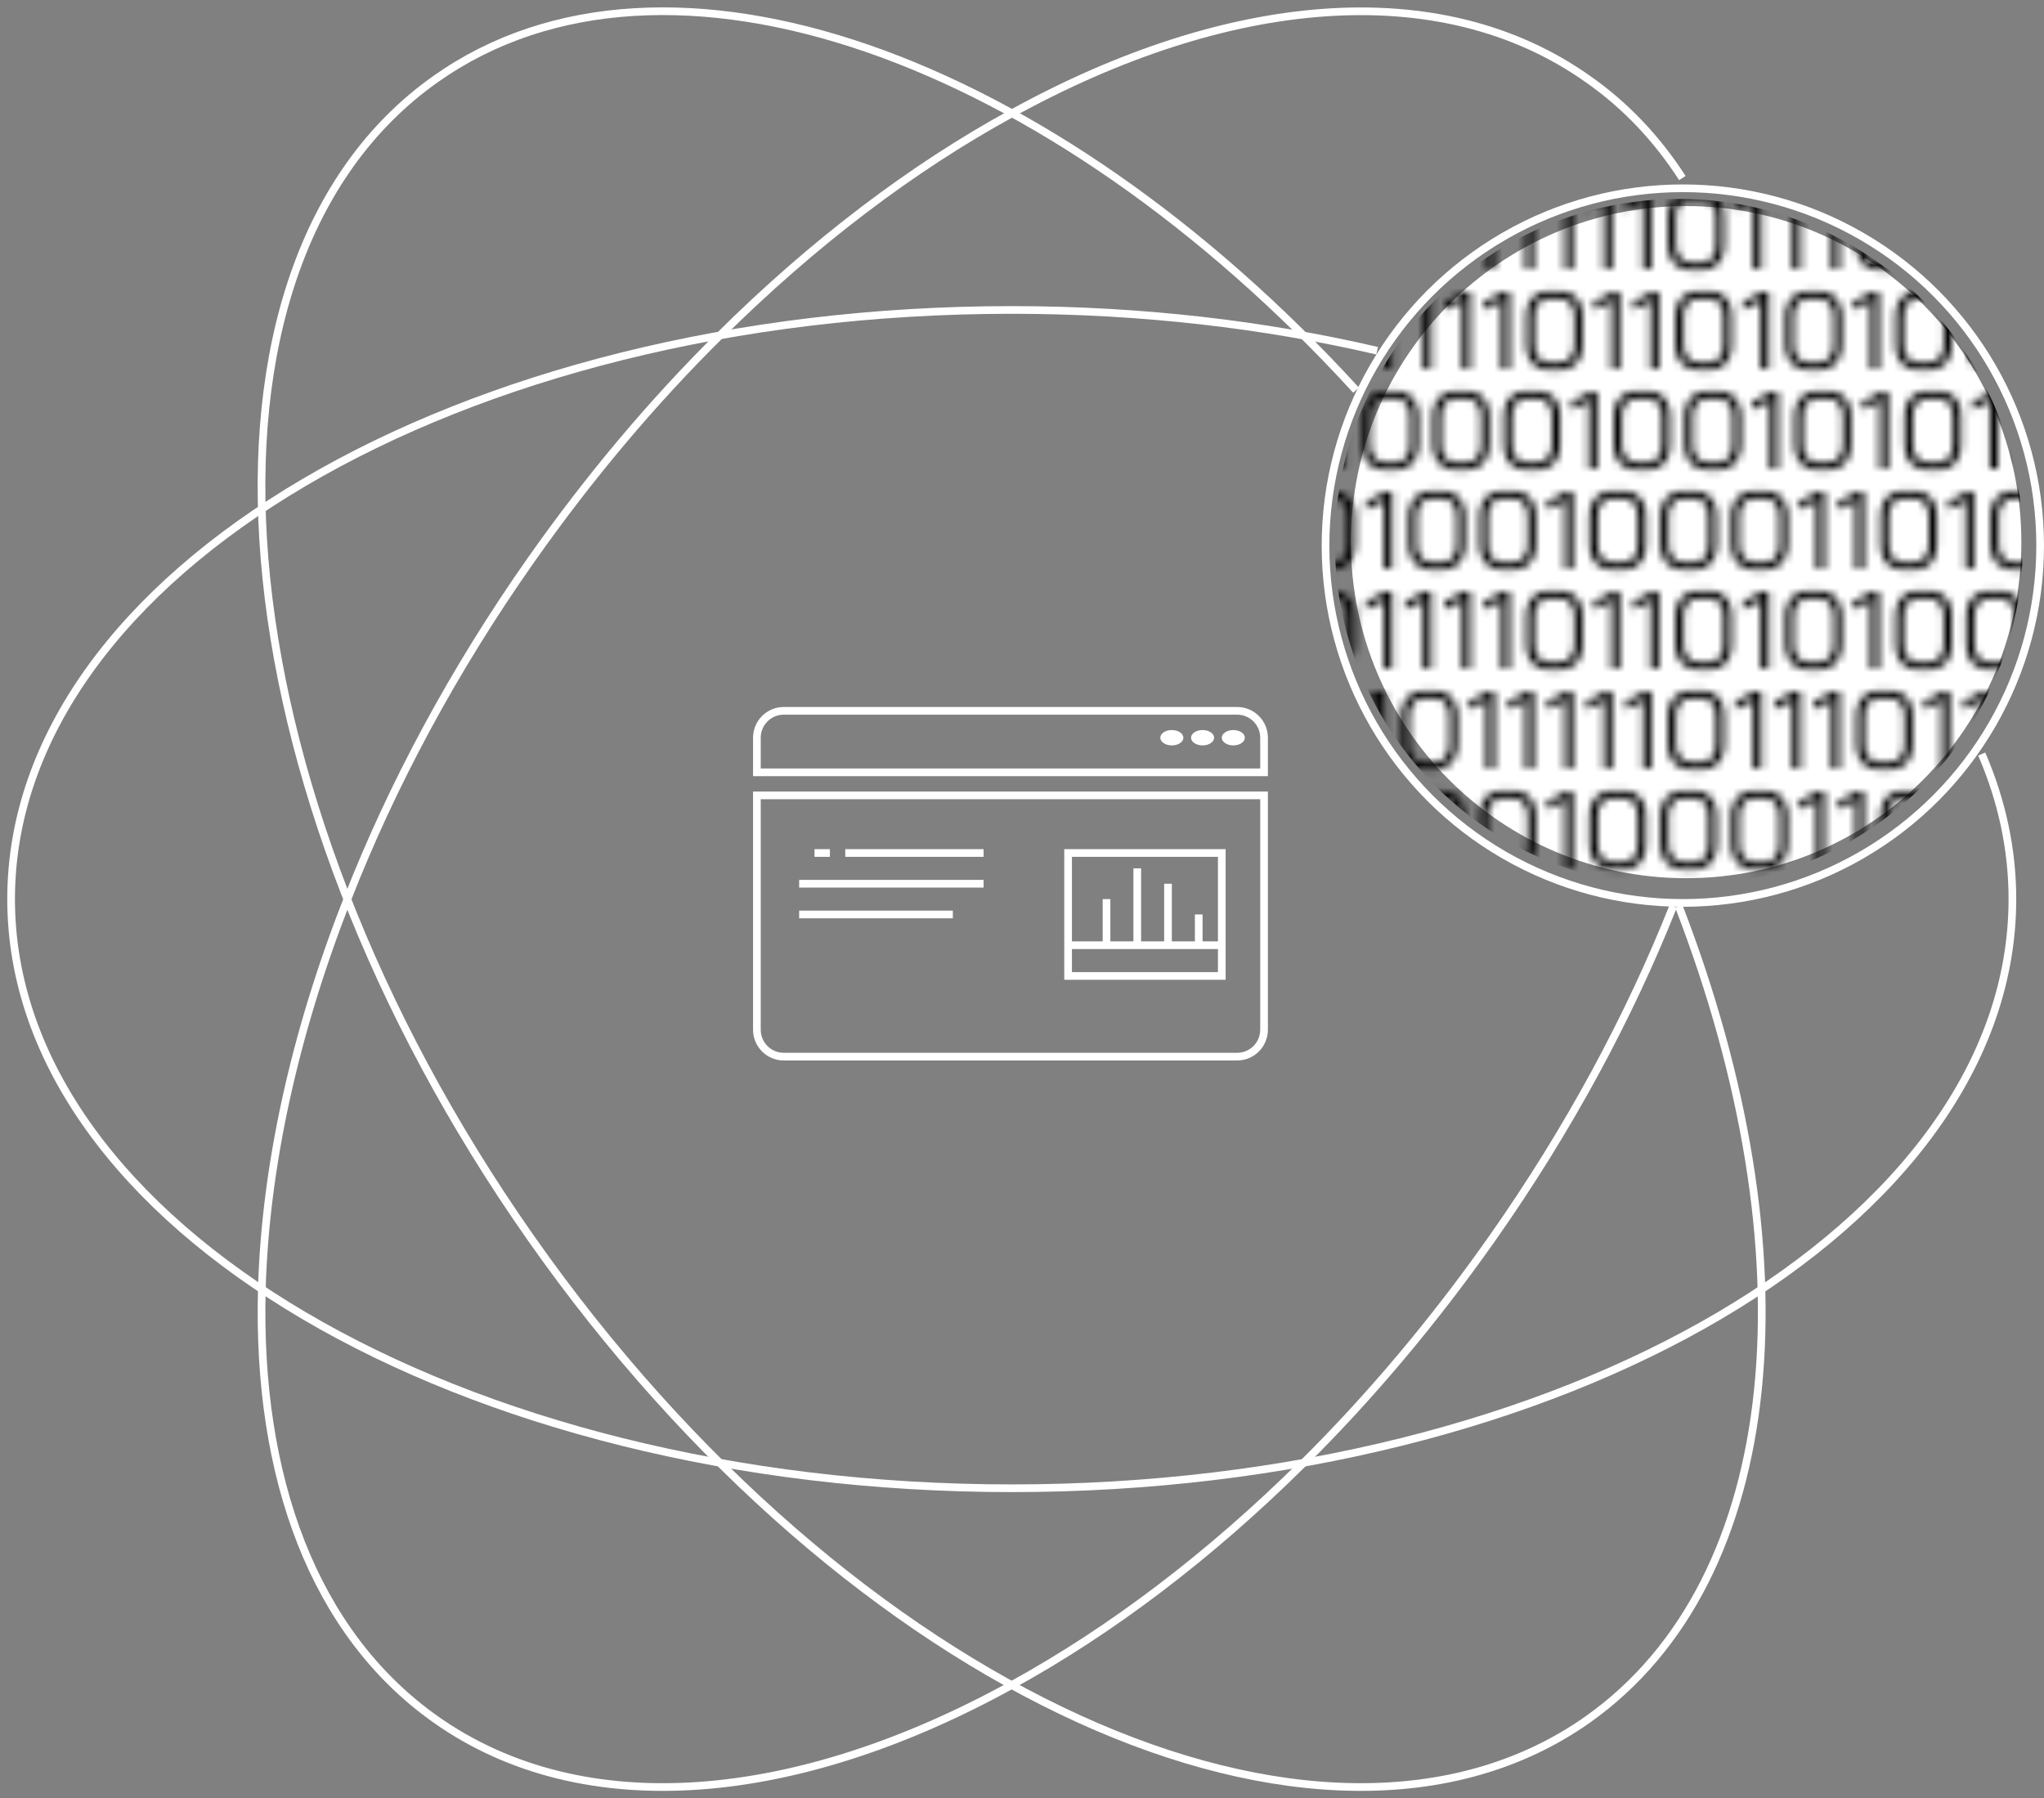 <svg width="266" height="234" viewBox="0 0 266 234" fill="none" xmlns="http://www.w3.org/2000/svg">
<rect x="0" y="0" width="266" height="234" fill="#808080" stroke="none"/>
<path d="M218.471 117.928C235.855 162.93 232.5 205.468 206.612 223.764C172.075 248.121 110.493 220.082 69.101 161.132C27.709 102.183 22.156 34.621 56.721 10.265C86.601 -10.845 136.699 7.307 176.472 50.772" stroke="white" stroke-miterlimit="10"/>
<path d="M257.896 98.124C260.499 104.155 261.888 110.476 261.888 117C261.888 159.364 203.574 193.666 131.666 193.666C59.758 193.666 1.445 159.364 1.445 117C1.445 74.636 59.73 40.334 131.666 40.334C148.443 40.334 164.496 42.219 179.219 45.64" stroke="white" stroke-miterlimit="10"/>
<path d="M217.749 117.928C212.022 132.339 204.154 146.982 194.204 161.132C186.597 171.948 178.324 181.749 169.675 190.332C157.498 202.423 144.568 212.195 131.668 219.27C103.755 234.638 76.016 237.364 56.723 223.764C40.814 212.543 33.409 192.216 34.074 167.773C34.508 152.086 38.239 134.717 45.211 117C50.967 102.27 58.95 87.308 69.103 72.868C76.71 62.052 84.983 52.251 93.66 43.669C105.838 31.577 118.767 21.805 131.668 14.759C159.581 -0.609 187.32 -3.364 206.613 10.265C211.559 13.715 215.667 18.094 218.935 23.168" stroke="white" stroke-miterlimit="10"/>
<path d="M219.426 113.781C243.245 113.781 262.554 94.425 262.554 70.548C262.554 46.671 243.245 27.314 219.426 27.314C195.608 27.314 176.299 46.671 176.299 70.548C176.299 94.425 195.608 113.781 219.426 113.781Z" fill="white" stroke="white" stroke-miterlimit="10"/>
<mask id="mask0_1365_20285" style="mask-type:alpha" maskUnits="userSpaceOnUse" x="144" y="24" width="189" height="90">
<path d="M147.416 35.114C146.845 35.114 146.337 34.981 145.89 34.715C145.452 34.449 145.11 34.073 144.863 33.588C144.616 33.103 144.492 32.547 144.492 31.919V28.097C144.492 27.469 144.616 26.913 144.863 26.428C145.11 25.943 145.452 25.567 145.89 25.301C146.337 25.035 146.845 24.902 147.416 24.902H148.928C149.498 24.902 150.002 25.035 150.44 25.301C150.877 25.567 151.215 25.943 151.452 26.428C151.7 26.913 151.823 27.469 151.823 28.097V31.919C151.823 32.547 151.7 33.103 151.452 33.588C151.215 34.073 150.877 34.449 150.44 34.715C150.002 34.981 149.498 35.114 148.928 35.114H147.416ZM148.899 34.173C149.46 34.173 149.912 33.968 150.254 33.559C150.597 33.141 150.768 32.594 150.768 31.919V28.097C150.768 27.422 150.597 26.88 150.254 26.471C149.912 26.052 149.46 25.843 148.899 25.843H147.445C146.884 25.843 146.427 26.052 146.075 26.471C145.723 26.88 145.548 27.422 145.548 28.097V31.919C145.548 32.594 145.723 33.141 146.075 33.559C146.427 33.968 146.884 34.173 147.445 34.173H148.899ZM156.637 35.114C156.066 35.114 155.557 34.981 155.111 34.715C154.673 34.449 154.331 34.073 154.084 33.588C153.836 33.103 153.713 32.547 153.713 31.919V28.097C153.713 27.469 153.836 26.913 154.084 26.428C154.331 25.943 154.673 25.567 155.111 25.301C155.557 25.035 156.066 24.902 156.637 24.902H158.149C158.719 24.902 159.223 25.035 159.66 25.301C160.098 25.567 160.435 25.943 160.673 26.428C160.92 26.913 161.044 27.469 161.044 28.097V31.919C161.044 32.547 160.92 33.103 160.673 33.588C160.435 34.073 160.098 34.449 159.66 34.715C159.223 34.981 158.719 35.114 158.149 35.114H156.637ZM158.12 34.173C158.681 34.173 159.133 33.968 159.475 33.559C159.817 33.141 159.988 32.594 159.988 31.919V28.097C159.988 27.422 159.817 26.88 159.475 26.471C159.133 26.052 158.681 25.843 158.12 25.843H156.665C156.104 25.843 155.648 26.052 155.296 26.471C154.944 26.88 154.768 27.422 154.768 28.097V31.919C154.768 32.594 154.944 33.141 155.296 33.559C155.648 33.968 156.104 34.173 156.665 34.173H158.12ZM164.802 26.157L162.506 27.312V26.314L164.945 25.016H165.857V35H164.802V26.157ZM170.955 35.114C170.385 35.114 169.876 34.981 169.429 34.715C168.992 34.449 168.649 34.073 168.402 33.588C168.155 33.103 168.031 32.547 168.031 31.919V28.097C168.031 27.469 168.155 26.913 168.402 26.428C168.649 25.943 168.992 25.567 169.429 25.301C169.876 25.035 170.385 24.902 170.955 24.902H172.467C173.038 24.902 173.542 25.035 173.979 25.301C174.416 25.567 174.754 25.943 174.992 26.428C175.239 26.913 175.362 27.469 175.362 28.097V31.919C175.362 32.547 175.239 33.103 174.992 33.588C174.754 34.073 174.416 34.449 173.979 34.715C173.542 34.981 173.038 35.114 172.467 35.114H170.955ZM172.439 34.173C173 34.173 173.451 33.968 173.794 33.559C174.136 33.141 174.307 32.594 174.307 31.919V28.097C174.307 27.422 174.136 26.88 173.794 26.471C173.451 26.052 173 25.843 172.439 25.843H170.984C170.423 25.843 169.966 26.052 169.615 26.471C169.263 26.88 169.087 27.422 169.087 28.097V31.919C169.087 32.594 169.263 33.141 169.615 33.559C169.966 33.968 170.423 34.173 170.984 34.173H172.439ZM179.12 26.157L176.824 27.312V26.314L179.263 25.016H180.176V35H179.12V26.157ZM185.274 35.114C184.703 35.114 184.195 34.981 183.748 34.715C183.31 34.449 182.968 34.073 182.721 33.588C182.474 33.103 182.35 32.547 182.35 31.919V28.097C182.35 27.469 182.474 26.913 182.721 26.428C182.968 25.943 183.31 25.567 183.748 25.301C184.195 25.035 184.703 24.902 185.274 24.902H186.786C187.356 24.902 187.86 25.035 188.297 25.301C188.735 25.567 189.072 25.943 189.31 26.428C189.557 26.913 189.681 27.469 189.681 28.097V31.919C189.681 32.547 189.557 33.103 189.31 33.588C189.072 34.073 188.735 34.449 188.297 34.715C187.86 34.981 187.356 35.114 186.786 35.114H185.274ZM186.757 34.173C187.318 34.173 187.77 33.968 188.112 33.559C188.454 33.141 188.626 32.594 188.626 31.919V28.097C188.626 27.422 188.454 26.88 188.112 26.471C187.77 26.052 187.318 25.843 186.757 25.843H185.302C184.741 25.843 184.285 26.052 183.933 26.471C183.581 26.88 183.405 27.422 183.405 28.097V31.919C183.405 32.594 183.581 33.141 183.933 33.559C184.285 33.968 184.741 34.173 185.302 34.173H186.757ZM193.439 26.157L191.143 27.312V26.314L193.582 25.016H194.494V35H193.439V26.157ZM198.537 26.157L196.241 27.312V26.314L198.679 25.016H199.592V35H198.537V26.157ZM203.635 26.157L201.338 27.312V26.314L203.777 25.016H204.69V35H203.635V26.157ZM208.733 26.157L206.436 27.312V26.314L208.875 25.016H209.788V35H208.733V26.157ZM213.83 26.157L211.534 27.312V26.314L213.973 25.016H214.886V35H213.83V26.157ZM219.984 35.114C219.413 35.114 218.904 34.981 218.458 34.715C218.02 34.449 217.678 34.073 217.431 33.588C217.183 33.103 217.06 32.547 217.06 31.919V28.097C217.06 27.469 217.183 26.913 217.431 26.428C217.678 25.943 218.02 25.567 218.458 25.301C218.904 25.035 219.413 24.902 219.984 24.902H221.496C222.066 24.902 222.57 25.035 223.007 25.301C223.445 25.567 223.782 25.943 224.02 26.428C224.267 26.913 224.391 27.469 224.391 28.097V31.919C224.391 32.547 224.267 33.103 224.02 33.588C223.782 34.073 223.445 34.449 223.007 34.715C222.57 34.981 222.066 35.114 221.496 35.114H219.984ZM221.467 34.173C222.028 34.173 222.48 33.968 222.822 33.559C223.164 33.141 223.335 32.594 223.335 31.919V28.097C223.335 27.422 223.164 26.88 222.822 26.471C222.48 26.052 222.028 25.843 221.467 25.843H220.012C219.451 25.843 218.995 26.052 218.643 26.471C218.291 26.88 218.115 27.422 218.115 28.097V31.919C218.115 32.594 218.291 33.141 218.643 33.559C218.995 33.968 219.451 34.173 220.012 34.173H221.467ZM228.149 26.157L225.853 27.312V26.314L228.292 25.016H229.204V35H228.149V26.157ZM233.247 26.157L230.95 27.312V26.314L233.389 25.016H234.302V35H233.247V26.157ZM238.345 26.157L236.048 27.312V26.314L238.487 25.016H239.4V35H238.345V26.157ZM244.498 35.114C243.927 35.114 243.419 34.981 242.972 34.715C242.534 34.449 242.192 34.073 241.945 33.588C241.698 33.103 241.574 32.547 241.574 31.919V28.097C241.574 27.469 241.698 26.913 241.945 26.428C242.192 25.943 242.534 25.567 242.972 25.301C243.419 25.035 243.927 24.902 244.498 24.902H246.01C246.58 24.902 247.084 25.035 247.522 25.301C247.959 25.567 248.297 25.943 248.534 26.428C248.782 26.913 248.905 27.469 248.905 28.097V31.919C248.905 32.547 248.782 33.103 248.534 33.588C248.297 34.073 247.959 34.449 247.522 34.715C247.084 34.981 246.58 35.114 246.01 35.114H244.498ZM245.981 34.173C246.542 34.173 246.994 33.968 247.336 33.559C247.679 33.141 247.85 32.594 247.85 31.919V28.097C247.85 27.422 247.679 26.88 247.336 26.471C246.994 26.052 246.542 25.843 245.981 25.843H244.526C243.965 25.843 243.509 26.052 243.157 26.471C242.805 26.88 242.629 27.422 242.629 28.097V31.919C242.629 32.594 242.805 33.141 243.157 33.559C243.509 33.968 243.965 34.173 244.526 34.173H245.981ZM252.663 26.157L250.367 27.312V26.314L252.806 25.016H253.719V35H252.663V26.157ZM257.761 26.157L255.465 27.312V26.314L257.904 25.016H258.816V35H257.761V26.157ZM262.859 26.157L260.563 27.312V26.314L263.001 25.016H263.914V35H262.859V26.157ZM269.012 35.114C268.442 35.114 267.933 34.981 267.486 34.715C267.049 34.449 266.706 34.073 266.459 33.588C266.212 33.103 266.088 32.547 266.088 31.919V28.097C266.088 27.469 266.212 26.913 266.459 26.428C266.706 25.943 267.049 25.567 267.486 25.301C267.933 25.035 268.442 24.902 269.012 24.902H270.524C271.095 24.902 271.598 25.035 272.036 25.301C272.473 25.567 272.811 25.943 273.049 26.428C273.296 26.913 273.419 27.469 273.419 28.097V31.919C273.419 32.547 273.296 33.103 273.049 33.588C272.811 34.073 272.473 34.449 272.036 34.715C271.598 34.981 271.095 35.114 270.524 35.114H269.012ZM270.495 34.173C271.056 34.173 271.508 33.968 271.85 33.559C272.193 33.141 272.364 32.594 272.364 31.919V28.097C272.364 27.422 272.193 26.88 271.85 26.471C271.508 26.052 271.056 25.843 270.495 25.843H269.041C268.48 25.843 268.023 26.052 267.671 26.471C267.32 26.88 267.144 27.422 267.144 28.097V31.919C267.144 32.594 267.32 33.141 267.671 33.559C268.023 33.968 268.48 34.173 269.041 34.173H270.495ZM277.177 26.157L274.881 27.312V26.314L277.32 25.016H278.233V35H277.177V26.157ZM282.275 26.157L279.979 27.312V26.314L282.418 25.016H283.331V35H282.275V26.157ZM288.429 35.114C287.858 35.114 287.349 34.981 286.902 34.715C286.465 34.449 286.123 34.073 285.875 33.588C285.628 33.103 285.505 32.547 285.505 31.919V28.097C285.505 27.469 285.628 26.913 285.875 26.428C286.123 25.943 286.465 25.567 286.902 25.301C287.349 25.035 287.858 24.902 288.429 24.902H289.94C290.511 24.902 291.015 25.035 291.452 25.301C291.89 25.567 292.227 25.943 292.465 26.428C292.712 26.913 292.836 27.469 292.836 28.097V31.919C292.836 32.547 292.712 33.103 292.465 33.588C292.227 34.073 291.89 34.449 291.452 34.715C291.015 34.981 290.511 35.114 289.94 35.114H288.429ZM289.912 34.173C290.473 34.173 290.925 33.968 291.267 33.559C291.609 33.141 291.78 32.594 291.78 31.919V28.097C291.78 27.422 291.609 26.88 291.267 26.471C290.925 26.052 290.473 25.843 289.912 25.843H288.457C287.896 25.843 287.44 26.052 287.088 26.471C286.736 26.88 286.56 27.422 286.56 28.097V31.919C286.56 32.594 286.736 33.141 287.088 33.559C287.44 33.968 287.896 34.173 288.457 34.173H289.912ZM147.416 48.114C146.845 48.114 146.337 47.981 145.89 47.715C145.452 47.449 145.11 47.073 144.863 46.588C144.616 46.103 144.492 45.547 144.492 44.919V41.097C144.492 40.469 144.616 39.913 144.863 39.428C145.11 38.943 145.452 38.568 145.89 38.301C146.337 38.035 146.845 37.902 147.416 37.902H148.928C149.498 37.902 150.002 38.035 150.44 38.301C150.877 38.568 151.215 38.943 151.452 39.428C151.7 39.913 151.823 40.469 151.823 41.097V44.919C151.823 45.547 151.7 46.103 151.452 46.588C151.215 47.073 150.877 47.449 150.44 47.715C150.002 47.981 149.498 48.114 148.928 48.114H147.416ZM148.899 47.173C149.46 47.173 149.912 46.968 150.254 46.559C150.597 46.141 150.768 45.594 150.768 44.919V41.097C150.768 40.422 150.597 39.88 150.254 39.471C149.912 39.053 149.46 38.843 148.899 38.843H147.445C146.884 38.843 146.427 39.053 146.075 39.471C145.723 39.88 145.548 40.422 145.548 41.097V44.919C145.548 45.594 145.723 46.141 146.075 46.559C146.427 46.968 146.884 47.173 147.445 47.173H148.899ZM155.581 39.157L153.285 40.312V39.314L155.724 38.016H156.637V48H155.581V39.157ZM160.679 39.157L158.383 40.312V39.314L160.822 38.016H161.735V48H160.679V39.157ZM165.777 39.157L163.481 40.312V39.314L165.92 38.016H166.832V48H165.777V39.157ZM171.93 48.114C171.36 48.114 170.851 47.981 170.404 47.715C169.967 47.449 169.624 47.073 169.377 46.588C169.13 46.103 169.006 45.547 169.006 44.919V41.097C169.006 40.469 169.13 39.913 169.377 39.428C169.624 38.943 169.967 38.568 170.404 38.301C170.851 38.035 171.36 37.902 171.93 37.902H173.442C174.013 37.902 174.517 38.035 174.954 38.301C175.391 38.568 175.729 38.943 175.967 39.428C176.214 39.913 176.337 40.469 176.337 41.097V44.919C176.337 45.547 176.214 46.103 175.967 46.588C175.729 47.073 175.391 47.449 174.954 47.715C174.517 47.981 174.013 48.114 173.442 48.114H171.93ZM173.414 47.173C173.975 47.173 174.426 46.968 174.769 46.559C175.111 46.141 175.282 45.594 175.282 44.919V41.097C175.282 40.422 175.111 39.88 174.769 39.471C174.426 39.053 173.975 38.843 173.414 38.843H171.959C171.398 38.843 170.941 39.053 170.59 39.471C170.238 39.88 170.062 40.422 170.062 41.097V44.919C170.062 45.594 170.238 46.141 170.59 46.559C170.941 46.968 171.398 47.173 171.959 47.173H173.414ZM180.095 39.157L177.799 40.312V39.314L180.238 38.016H181.151V48H180.095V39.157ZM185.193 39.157L182.897 40.312V39.314L185.336 38.016H186.249V48H185.193V39.157ZM190.291 39.157L187.995 40.312V39.314L190.434 38.016H191.347V48H190.291V39.157ZM195.389 39.157L193.093 40.312V39.314L195.532 38.016H196.444V48H195.389V39.157ZM201.542 48.114C200.972 48.114 200.463 47.981 200.016 47.715C199.579 47.449 199.236 47.073 198.989 46.588C198.742 46.103 198.618 45.547 198.618 44.919V41.097C198.618 40.469 198.742 39.913 198.989 39.428C199.236 38.943 199.579 38.568 200.016 38.301C200.463 38.035 200.972 37.902 201.542 37.902H203.054C203.625 37.902 204.129 38.035 204.566 38.301C205.003 38.568 205.341 38.943 205.579 39.428C205.826 39.913 205.95 40.469 205.95 41.097V44.919C205.95 45.547 205.826 46.103 205.579 46.588C205.341 47.073 205.003 47.449 204.566 47.715C204.129 47.981 203.625 48.114 203.054 48.114H201.542ZM203.026 47.173C203.587 47.173 204.038 46.968 204.381 46.559C204.723 46.141 204.894 45.594 204.894 44.919V41.097C204.894 40.422 204.723 39.88 204.381 39.471C204.038 39.053 203.587 38.843 203.026 38.843H201.571C201.01 38.843 200.553 39.053 200.202 39.471C199.85 39.88 199.674 40.422 199.674 41.097V44.919C199.674 45.594 199.85 46.141 200.202 46.559C200.553 46.968 201.01 47.173 201.571 47.173H203.026ZM209.708 39.157L207.411 40.312V39.314L209.85 38.016H210.763V48H209.708V39.157ZM214.805 39.157L212.509 40.312V39.314L214.948 38.016H215.861V48H214.805V39.157ZM220.959 48.114C220.388 48.114 219.879 47.981 219.433 47.715C218.995 47.449 218.653 47.073 218.406 46.588C218.158 46.103 218.035 45.547 218.035 44.919V41.097C218.035 40.469 218.158 39.913 218.406 39.428C218.653 38.943 218.995 38.568 219.433 38.301C219.879 38.035 220.388 37.902 220.959 37.902H222.471C223.041 37.902 223.545 38.035 223.982 38.301C224.42 38.568 224.757 38.943 224.995 39.428C225.242 39.913 225.366 40.469 225.366 41.097V44.919C225.366 45.547 225.242 46.103 224.995 46.588C224.757 47.073 224.42 47.449 223.982 47.715C223.545 47.981 223.041 48.114 222.471 48.114H220.959ZM222.442 47.173C223.003 47.173 223.455 46.968 223.797 46.559C224.139 46.141 224.31 45.594 224.31 44.919V41.097C224.31 40.422 224.139 39.88 223.797 39.471C223.455 39.053 223.003 38.843 222.442 38.843H220.987C220.426 38.843 219.97 39.053 219.618 39.471C219.266 39.88 219.09 40.422 219.09 41.097V44.919C219.09 45.594 219.266 46.141 219.618 46.559C219.97 46.968 220.426 47.173 220.987 47.173H222.442ZM229.124 39.157L226.828 40.312V39.314L229.267 38.016H230.179V48H229.124V39.157ZM235.277 48.114C234.707 48.114 234.198 47.981 233.751 47.715C233.314 47.449 232.971 47.073 232.724 46.588C232.477 46.103 232.353 45.547 232.353 44.919V41.097C232.353 40.469 232.477 39.913 232.724 39.428C232.971 38.943 233.314 38.568 233.751 38.301C234.198 38.035 234.707 37.902 235.277 37.902H236.789C237.36 37.902 237.864 38.035 238.301 38.301C238.738 38.568 239.076 38.943 239.314 39.428C239.561 39.913 239.684 40.469 239.684 41.097V44.919C239.684 45.547 239.561 46.103 239.314 46.588C239.076 47.073 238.738 47.449 238.301 47.715C237.864 47.981 237.36 48.114 236.789 48.114H235.277ZM236.761 47.173C237.322 47.173 237.773 46.968 238.116 46.559C238.458 46.141 238.629 45.594 238.629 44.919V41.097C238.629 40.422 238.458 39.88 238.116 39.471C237.773 39.053 237.322 38.843 236.761 38.843H235.306C234.745 38.843 234.288 39.053 233.937 39.471C233.585 39.88 233.409 40.422 233.409 41.097V44.919C233.409 45.594 233.585 46.141 233.937 46.559C234.288 46.968 234.745 47.173 235.306 47.173H236.761ZM243.442 39.157L241.146 40.312V39.314L243.585 38.016H244.498V48H243.442V39.157ZM249.596 48.114C249.025 48.114 248.517 47.981 248.07 47.715C247.632 47.449 247.29 47.073 247.043 46.588C246.795 46.103 246.672 45.547 246.672 44.919V41.097C246.672 40.469 246.795 39.913 247.043 39.428C247.29 38.943 247.632 38.568 248.07 38.301C248.517 38.035 249.025 37.902 249.596 37.902H251.108C251.678 37.902 252.182 38.035 252.619 38.301C253.057 38.568 253.394 38.943 253.632 39.428C253.879 39.913 254.003 40.469 254.003 41.097V44.919C254.003 45.547 253.879 46.103 253.632 46.588C253.394 47.073 253.057 47.449 252.619 47.715C252.182 47.981 251.678 48.114 251.108 48.114H249.596ZM251.079 47.173C251.64 47.173 252.092 46.968 252.434 46.559C252.776 46.141 252.948 45.594 252.948 44.919V41.097C252.948 40.422 252.776 39.88 252.434 39.471C252.092 39.053 251.64 38.843 251.079 38.843H249.624C249.063 38.843 248.607 39.053 248.255 39.471C247.903 39.88 247.727 40.422 247.727 41.097V44.919C247.727 45.594 247.903 46.141 248.255 46.559C248.607 46.968 249.063 47.173 249.624 47.173H251.079ZM258.816 48.114C258.246 48.114 257.737 47.981 257.29 47.715C256.853 47.449 256.511 47.073 256.263 46.588C256.016 46.103 255.893 45.547 255.893 44.919V41.097C255.893 40.469 256.016 39.913 256.263 39.428C256.511 38.943 256.853 38.568 257.29 38.301C257.737 38.035 258.246 37.902 258.816 37.902H260.328C260.899 37.902 261.403 38.035 261.84 38.301C262.278 38.568 262.615 38.943 262.853 39.428C263.1 39.913 263.224 40.469 263.224 41.097V44.919C263.224 45.547 263.1 46.103 262.853 46.588C262.615 47.073 262.278 47.449 261.84 47.715C261.403 47.981 260.899 48.114 260.328 48.114H258.816ZM260.3 47.173C260.861 47.173 261.312 46.968 261.655 46.559C261.997 46.141 262.168 45.594 262.168 44.919V41.097C262.168 40.422 261.997 39.88 261.655 39.471C261.312 39.053 260.861 38.843 260.3 38.843H258.845C258.284 38.843 257.828 39.053 257.476 39.471C257.124 39.88 256.948 40.422 256.948 41.097V44.919C256.948 45.594 257.124 46.141 257.476 46.559C257.828 46.968 258.284 47.173 258.845 47.173H260.3ZM266.982 39.157L264.685 40.312V39.314L267.124 38.016H268.037V48H266.982V39.157ZM272.08 39.157L269.783 40.312V39.314L272.222 38.016H273.135V48H272.08V39.157ZM277.177 39.157L274.881 40.312V39.314L277.32 38.016H278.233V48H277.177V39.157ZM283.331 48.114C282.76 48.114 282.251 47.981 281.805 47.715C281.367 47.449 281.025 47.073 280.778 46.588C280.53 46.103 280.407 45.547 280.407 44.919V41.097C280.407 40.469 280.53 39.913 280.778 39.428C281.025 38.943 281.367 38.568 281.805 38.301C282.251 38.035 282.76 37.902 283.331 37.902H284.843C285.413 37.902 285.917 38.035 286.354 38.301C286.792 38.568 287.129 38.943 287.367 39.428C287.614 39.913 287.738 40.469 287.738 41.097V44.919C287.738 45.547 287.614 46.103 287.367 46.588C287.129 47.073 286.792 47.449 286.354 47.715C285.917 47.981 285.413 48.114 284.843 48.114H283.331ZM284.814 47.173C285.375 47.173 285.827 46.968 286.169 46.559C286.511 46.141 286.682 45.594 286.682 44.919V41.097C286.682 40.422 286.511 39.88 286.169 39.471C285.827 39.053 285.375 38.843 284.814 38.843H283.359C282.798 38.843 282.342 39.053 281.99 39.471C281.638 39.88 281.462 40.422 281.462 41.097V44.919C281.462 45.594 281.638 46.141 281.99 46.559C282.342 46.968 282.798 47.173 283.359 47.173H284.814ZM292.551 48.114C291.981 48.114 291.472 47.981 291.025 47.715C290.588 47.449 290.246 47.073 289.998 46.588C289.751 46.103 289.628 45.547 289.628 44.919V41.097C289.628 40.469 289.751 39.913 289.998 39.428C290.246 38.943 290.588 38.568 291.025 38.301C291.472 38.035 291.981 37.902 292.551 37.902H294.063C294.634 37.902 295.138 38.035 295.575 38.301C296.012 38.568 296.35 38.943 296.588 39.428C296.835 39.913 296.959 40.469 296.959 41.097V44.919C296.959 45.547 296.835 46.103 296.588 46.588C296.35 47.073 296.012 47.449 295.575 47.715C295.138 47.981 294.634 48.114 294.063 48.114H292.551ZM294.035 47.173C294.596 47.173 295.047 46.968 295.39 46.559C295.732 46.141 295.903 45.594 295.903 44.919V41.097C295.903 40.422 295.732 39.88 295.39 39.471C295.047 39.053 294.596 38.843 294.035 38.843H292.58C292.019 38.843 291.562 39.053 291.211 39.471C290.859 39.88 290.683 40.422 290.683 41.097V44.919C290.683 45.594 290.859 46.141 291.211 46.559C291.562 46.968 292.019 47.173 292.58 47.173H294.035ZM301.772 48.114C301.202 48.114 300.693 47.981 300.246 47.715C299.809 47.449 299.466 47.073 299.219 46.588C298.972 46.103 298.848 45.547 298.848 44.919V41.097C298.848 40.469 298.972 39.913 299.219 39.428C299.466 38.943 299.809 38.568 300.246 38.301C300.693 38.035 301.202 37.902 301.772 37.902H303.284C303.854 37.902 304.358 38.035 304.796 38.301C305.233 38.568 305.571 38.943 305.808 39.428C306.056 39.913 306.179 40.469 306.179 41.097V44.919C306.179 45.547 306.056 46.103 305.808 46.588C305.571 47.073 305.233 47.449 304.796 47.715C304.358 47.981 303.854 48.114 303.284 48.114H301.772ZM303.255 47.173C303.816 47.173 304.268 46.968 304.61 46.559C304.953 46.141 305.124 45.594 305.124 44.919V41.097C305.124 40.422 304.953 39.88 304.61 39.471C304.268 39.053 303.816 38.843 303.255 38.843H301.801C301.24 38.843 300.783 39.053 300.431 39.471C300.08 39.88 299.904 40.422 299.904 41.097V44.919C299.904 45.594 300.08 46.141 300.431 46.559C300.783 46.968 301.24 47.173 301.801 47.173H303.255ZM309.937 39.157L307.641 40.312V39.314L310.08 38.016H310.993V48H309.937V39.157ZM316.091 48.114C315.52 48.114 315.011 47.981 314.564 47.715C314.127 47.449 313.785 47.073 313.538 46.588C313.29 46.103 313.167 45.547 313.167 44.919V41.097C313.167 40.469 313.29 39.913 313.538 39.428C313.785 38.943 314.127 38.568 314.564 38.301C315.011 38.035 315.52 37.902 316.091 37.902H317.602C318.173 37.902 318.677 38.035 319.114 38.301C319.552 38.568 319.889 38.943 320.127 39.428C320.374 39.913 320.498 40.469 320.498 41.097V44.919C320.498 45.547 320.374 46.103 320.127 46.588C319.889 47.073 319.552 47.449 319.114 47.715C318.677 47.981 318.173 48.114 317.602 48.114H316.091ZM317.574 47.173C318.135 47.173 318.587 46.968 318.929 46.559C319.271 46.141 319.442 45.594 319.442 44.919V41.097C319.442 40.422 319.271 39.88 318.929 39.471C318.587 39.053 318.135 38.843 317.574 38.843H316.119C315.558 38.843 315.102 39.053 314.75 39.471C314.398 39.88 314.222 40.422 314.222 41.097V44.919C314.222 45.594 314.398 46.141 314.75 46.559C315.102 46.968 315.558 47.173 316.119 47.173H317.574ZM147.416 61.114C146.845 61.114 146.337 60.981 145.89 60.715C145.452 60.449 145.11 60.073 144.863 59.588C144.616 59.103 144.492 58.547 144.492 57.919V54.097C144.492 53.469 144.616 52.913 144.863 52.428C145.11 51.943 145.452 51.568 145.89 51.301C146.337 51.035 146.845 50.902 147.416 50.902H148.928C149.498 50.902 150.002 51.035 150.44 51.301C150.877 51.568 151.215 51.943 151.452 52.428C151.7 52.913 151.823 53.469 151.823 54.097V57.919C151.823 58.547 151.7 59.103 151.452 59.588C151.215 60.073 150.877 60.449 150.44 60.715C150.002 60.981 149.498 61.114 148.928 61.114H147.416ZM148.899 60.173C149.46 60.173 149.912 59.968 150.254 59.559C150.597 59.141 150.768 58.594 150.768 57.919V54.097C150.768 53.422 150.597 52.88 150.254 52.471C149.912 52.053 149.46 51.843 148.899 51.843H147.445C146.884 51.843 146.427 52.053 146.075 52.471C145.723 52.88 145.548 53.422 145.548 54.097V57.919C145.548 58.594 145.723 59.141 146.075 59.559C146.427 59.968 146.884 60.173 147.445 60.173H148.899ZM156.637 61.114C156.066 61.114 155.557 60.981 155.111 60.715C154.673 60.449 154.331 60.073 154.084 59.588C153.836 59.103 153.713 58.547 153.713 57.919V54.097C153.713 53.469 153.836 52.913 154.084 52.428C154.331 51.943 154.673 51.568 155.111 51.301C155.557 51.035 156.066 50.902 156.637 50.902H158.149C158.719 50.902 159.223 51.035 159.66 51.301C160.098 51.568 160.435 51.943 160.673 52.428C160.92 52.913 161.044 53.469 161.044 54.097V57.919C161.044 58.547 160.92 59.103 160.673 59.588C160.435 60.073 160.098 60.449 159.66 60.715C159.223 60.981 158.719 61.114 158.149 61.114H156.637ZM158.12 60.173C158.681 60.173 159.133 59.968 159.475 59.559C159.817 59.141 159.988 58.594 159.988 57.919V54.097C159.988 53.422 159.817 52.88 159.475 52.471C159.133 52.053 158.681 51.843 158.12 51.843H156.665C156.104 51.843 155.648 52.053 155.296 52.471C154.944 52.88 154.768 53.422 154.768 54.097V57.919C154.768 58.594 154.944 59.141 155.296 59.559C155.648 59.968 156.104 60.173 156.665 60.173H158.12ZM165.857 61.114C165.287 61.114 164.778 60.981 164.331 60.715C163.894 60.449 163.552 60.073 163.304 59.588C163.057 59.103 162.934 58.547 162.934 57.919V54.097C162.934 53.469 163.057 52.913 163.304 52.428C163.552 51.943 163.894 51.568 164.331 51.301C164.778 51.035 165.287 50.902 165.857 50.902H167.369C167.94 50.902 168.444 51.035 168.881 51.301C169.319 51.568 169.656 51.943 169.894 52.428C170.141 52.913 170.265 53.469 170.265 54.097V57.919C170.265 58.547 170.141 59.103 169.894 59.588C169.656 60.073 169.319 60.449 168.881 60.715C168.444 60.981 167.94 61.114 167.369 61.114H165.857ZM167.341 60.173C167.902 60.173 168.353 59.968 168.696 59.559C169.038 59.141 169.209 58.594 169.209 57.919V54.097C169.209 53.422 169.038 52.88 168.696 52.471C168.353 52.053 167.902 51.843 167.341 51.843H165.886C165.325 51.843 164.869 52.053 164.517 52.471C164.165 52.88 163.989 53.422 163.989 54.097V57.919C163.989 58.594 164.165 59.141 164.517 59.559C164.869 59.968 165.325 60.173 165.886 60.173H167.341ZM174.023 52.157L171.726 53.312V52.314L174.165 51.016H175.078V61H174.023V52.157ZM180.176 61.114C179.605 61.114 179.097 60.981 178.65 60.715C178.212 60.449 177.87 60.073 177.623 59.588C177.376 59.103 177.252 58.547 177.252 57.919V54.097C177.252 53.469 177.376 52.913 177.623 52.428C177.87 51.943 178.212 51.568 178.65 51.301C179.097 51.035 179.605 50.902 180.176 50.902H181.688C182.258 50.902 182.762 51.035 183.2 51.301C183.637 51.568 183.975 51.943 184.212 52.428C184.46 52.913 184.583 53.469 184.583 54.097V57.919C184.583 58.547 184.46 59.103 184.212 59.588C183.975 60.073 183.637 60.449 183.2 60.715C182.762 60.981 182.258 61.114 181.688 61.114H180.176ZM181.659 60.173C182.22 60.173 182.672 59.968 183.014 59.559C183.357 59.141 183.528 58.594 183.528 57.919V54.097C183.528 53.422 183.357 52.88 183.014 52.471C182.672 52.053 182.22 51.843 181.659 51.843H180.204C179.643 51.843 179.187 52.053 178.835 52.471C178.483 52.88 178.307 53.422 178.307 54.097V57.919C178.307 58.594 178.483 59.141 178.835 59.559C179.187 59.968 179.643 60.173 180.204 60.173H181.659ZM189.397 61.114C188.826 61.114 188.317 60.981 187.87 60.715C187.433 60.449 187.091 60.073 186.844 59.588C186.596 59.103 186.473 58.547 186.473 57.919V54.097C186.473 53.469 186.596 52.913 186.844 52.428C187.091 51.943 187.433 51.568 187.87 51.301C188.317 51.035 188.826 50.902 189.397 50.902H190.908C191.479 50.902 191.983 51.035 192.42 51.301C192.858 51.568 193.195 51.943 193.433 52.428C193.68 52.913 193.804 53.469 193.804 54.097V57.919C193.804 58.547 193.68 59.103 193.433 59.588C193.195 60.073 192.858 60.449 192.42 60.715C191.983 60.981 191.479 61.114 190.908 61.114H189.397ZM190.88 60.173C191.441 60.173 191.893 59.968 192.235 59.559C192.577 59.141 192.748 58.594 192.748 57.919V54.097C192.748 53.422 192.577 52.88 192.235 52.471C191.893 52.053 191.441 51.843 190.88 51.843H189.425C188.864 51.843 188.408 52.053 188.056 52.471C187.704 52.88 187.528 53.422 187.528 54.097V57.919C187.528 58.594 187.704 59.141 188.056 59.559C188.408 59.968 188.864 60.173 189.425 60.173H190.88ZM198.617 61.114C198.047 61.114 197.538 60.981 197.091 60.715C196.654 60.449 196.311 60.073 196.064 59.588C195.817 59.103 195.693 58.547 195.693 57.919V54.097C195.693 53.469 195.817 52.913 196.064 52.428C196.311 51.943 196.654 51.568 197.091 51.301C197.538 51.035 198.047 50.902 198.617 50.902H200.129C200.7 50.902 201.204 51.035 201.641 51.301C202.078 51.568 202.416 51.943 202.654 52.428C202.901 52.913 203.025 53.469 203.025 54.097V57.919C203.025 58.547 202.901 59.103 202.654 59.588C202.416 60.073 202.078 60.449 201.641 60.715C201.204 60.981 200.7 61.114 200.129 61.114H198.617ZM200.101 60.173C200.662 60.173 201.113 59.968 201.456 59.559C201.798 59.141 201.969 58.594 201.969 57.919V54.097C201.969 53.422 201.798 52.88 201.456 52.471C201.113 52.053 200.662 51.843 200.101 51.843H198.646C198.085 51.843 197.628 52.053 197.277 52.471C196.925 52.88 196.749 53.422 196.749 54.097V57.919C196.749 58.594 196.925 59.141 197.277 59.559C197.628 59.968 198.085 60.173 198.646 60.173H200.101ZM206.783 52.157L204.486 53.312V52.314L206.925 51.016H207.838V61H206.783V52.157ZM212.936 61.114C212.365 61.114 211.857 60.981 211.41 60.715C210.972 60.449 210.63 60.073 210.383 59.588C210.136 59.103 210.012 58.547 210.012 57.919V54.097C210.012 53.469 210.136 52.913 210.383 52.428C210.63 51.943 210.972 51.568 211.41 51.301C211.857 51.035 212.365 50.902 212.936 50.902H214.448C215.018 50.902 215.522 51.035 215.96 51.301C216.397 51.568 216.735 51.943 216.972 52.428C217.219 52.913 217.343 53.469 217.343 54.097V57.919C217.343 58.547 217.219 59.103 216.972 59.588C216.735 60.073 216.397 60.449 215.96 60.715C215.522 60.981 215.018 61.114 214.448 61.114H212.936ZM214.419 60.173C214.98 60.173 215.432 59.968 215.774 59.559C216.116 59.141 216.288 58.594 216.288 57.919V54.097C216.288 53.422 216.116 52.88 215.774 52.471C215.432 52.053 214.98 51.843 214.419 51.843H212.964C212.403 51.843 211.947 52.053 211.595 52.471C211.243 52.88 211.067 53.422 211.067 54.097V57.919C211.067 58.594 211.243 59.141 211.595 59.559C211.947 59.968 212.403 60.173 212.964 60.173H214.419ZM222.157 61.114C221.586 61.114 221.077 60.981 220.63 60.715C220.193 60.449 219.851 60.073 219.604 59.588C219.356 59.103 219.233 58.547 219.233 57.919V54.097C219.233 53.469 219.356 52.913 219.604 52.428C219.851 51.943 220.193 51.568 220.63 51.301C221.077 51.035 221.586 50.902 222.157 50.902H223.668C224.239 50.902 224.743 51.035 225.18 51.301C225.618 51.568 225.955 51.943 226.193 52.428C226.44 52.913 226.564 53.469 226.564 54.097V57.919C226.564 58.547 226.44 59.103 226.193 59.588C225.955 60.073 225.618 60.449 225.18 60.715C224.743 60.981 224.239 61.114 223.668 61.114H222.157ZM223.64 60.173C224.201 60.173 224.653 59.968 224.995 59.559C225.337 59.141 225.508 58.594 225.508 57.919V54.097C225.508 53.422 225.337 52.88 224.995 52.471C224.653 52.053 224.201 51.843 223.64 51.843H222.185C221.624 51.843 221.168 52.053 220.816 52.471C220.464 52.88 220.288 53.422 220.288 54.097V57.919C220.288 58.594 220.464 59.141 220.816 59.559C221.168 59.968 221.624 60.173 222.185 60.173H223.64ZM230.322 52.157L228.025 53.312V52.314L230.464 51.016H231.377V61H230.322V52.157ZM236.475 61.114C235.905 61.114 235.396 60.981 234.949 60.715C234.512 60.449 234.169 60.073 233.922 59.588C233.675 59.103 233.551 58.547 233.551 57.919V54.097C233.551 53.469 233.675 52.913 233.922 52.428C234.169 51.943 234.512 51.568 234.949 51.301C235.396 51.035 235.905 50.902 236.475 50.902H237.987C238.557 50.902 239.061 51.035 239.499 51.301C239.936 51.568 240.274 51.943 240.511 52.428C240.759 52.913 240.882 53.469 240.882 54.097V57.919C240.882 58.547 240.759 59.103 240.511 59.588C240.274 60.073 239.936 60.449 239.499 60.715C239.061 60.981 238.557 61.114 237.987 61.114H236.475ZM237.958 60.173C238.519 60.173 238.971 59.968 239.313 59.559C239.656 59.141 239.827 58.594 239.827 57.919V54.097C239.827 53.422 239.656 52.88 239.313 52.471C238.971 52.053 238.519 51.843 237.958 51.843H236.504C235.943 51.843 235.486 52.053 235.134 52.471C234.783 52.88 234.607 53.422 234.607 54.097V57.919C234.607 58.594 234.783 59.141 235.134 59.559C235.486 59.968 235.943 60.173 236.504 60.173H237.958ZM244.64 52.157L242.344 53.312V52.314L244.783 51.016H245.696V61H244.64V52.157ZM250.794 61.114C250.223 61.114 249.714 60.981 249.268 60.715C248.83 60.449 248.488 60.073 248.241 59.588C247.993 59.103 247.87 58.547 247.87 57.919V54.097C247.87 53.469 247.993 52.913 248.241 52.428C248.488 51.943 248.83 51.568 249.268 51.301C249.714 51.035 250.223 50.902 250.794 50.902H252.305C252.876 50.902 253.38 51.035 253.817 51.301C254.255 51.568 254.592 51.943 254.83 52.428C255.077 52.913 255.201 53.469 255.201 54.097V57.919C255.201 58.547 255.077 59.103 254.83 59.588C254.592 60.073 254.255 60.449 253.817 60.715C253.38 60.981 252.876 61.114 252.305 61.114H250.794ZM252.277 60.173C252.838 60.173 253.29 59.968 253.632 59.559C253.974 59.141 254.145 58.594 254.145 57.919V54.097C254.145 53.422 253.974 52.88 253.632 52.471C253.29 52.053 252.838 51.843 252.277 51.843H250.822C250.261 51.843 249.805 52.053 249.453 52.471C249.101 52.88 248.925 53.422 248.925 54.097V57.919C248.925 58.594 249.101 59.141 249.453 59.559C249.805 59.968 250.261 60.173 250.822 60.173H252.277ZM258.959 52.157L256.663 53.312V52.314L259.101 51.016H260.014V61H258.959V52.157ZM265.112 61.114C264.542 61.114 264.033 60.981 263.586 60.715C263.149 60.449 262.806 60.073 262.559 59.588C262.312 59.103 262.188 58.547 262.188 57.919V54.097C262.188 53.469 262.312 52.913 262.559 52.428C262.806 51.943 263.149 51.568 263.586 51.301C264.033 51.035 264.542 50.902 265.112 50.902H266.624C267.195 50.902 267.698 51.035 268.136 51.301C268.573 51.568 268.911 51.943 269.149 52.428C269.396 52.913 269.519 53.469 269.519 54.097V57.919C269.519 58.547 269.396 59.103 269.149 59.588C268.911 60.073 268.573 60.449 268.136 60.715C267.698 60.981 267.195 61.114 266.624 61.114H265.112ZM266.595 60.173C267.156 60.173 267.608 59.968 267.95 59.559C268.293 59.141 268.464 58.594 268.464 57.919V54.097C268.464 53.422 268.293 52.88 267.95 52.471C267.608 52.053 267.156 51.843 266.595 51.843H265.141C264.58 51.843 264.123 52.053 263.771 52.471C263.42 52.88 263.244 53.422 263.244 54.097V57.919C263.244 58.594 263.42 59.141 263.771 59.559C264.123 59.968 264.58 60.173 265.141 60.173H266.595ZM273.277 52.157L270.981 53.312V52.314L273.42 51.016H274.333V61H273.277V52.157ZM279.431 61.114C278.86 61.114 278.351 60.981 277.905 60.715C277.467 60.449 277.125 60.073 276.878 59.588C276.63 59.103 276.507 58.547 276.507 57.919V54.097C276.507 53.469 276.63 52.913 276.878 52.428C277.125 51.943 277.467 51.568 277.905 51.301C278.351 51.035 278.86 50.902 279.431 50.902H280.943C281.513 50.902 282.017 51.035 282.454 51.301C282.892 51.568 283.229 51.943 283.467 52.428C283.714 52.913 283.838 53.469 283.838 54.097V57.919C283.838 58.547 283.714 59.103 283.467 59.588C283.229 60.073 282.892 60.449 282.454 60.715C282.017 60.981 281.513 61.114 280.943 61.114H279.431ZM280.914 60.173C281.475 60.173 281.927 59.968 282.269 59.559C282.611 59.141 282.782 58.594 282.782 57.919V54.097C282.782 53.422 282.611 52.88 282.269 52.471C281.927 52.053 281.475 51.843 280.914 51.843H279.459C278.898 51.843 278.442 52.053 278.09 52.471C277.738 52.88 277.562 53.422 277.562 54.097V57.919C277.562 58.594 277.738 59.141 278.09 59.559C278.442 59.968 278.898 60.173 279.459 60.173H280.914ZM146.361 65.157L144.064 66.312V65.314L146.503 64.016H147.416V74H146.361V65.157ZM152.514 74.114C151.943 74.114 151.435 73.981 150.988 73.715C150.55 73.448 150.208 73.073 149.961 72.588C149.714 72.103 149.59 71.547 149.59 70.919V67.097C149.59 66.469 149.714 65.913 149.961 65.428C150.208 64.943 150.55 64.567 150.988 64.301C151.435 64.035 151.943 63.902 152.514 63.902H154.026C154.596 63.902 155.1 64.035 155.538 64.301C155.975 64.567 156.313 64.943 156.55 65.428C156.797 65.913 156.921 66.469 156.921 67.097V70.919C156.921 71.547 156.797 72.103 156.55 72.588C156.313 73.073 155.975 73.448 155.538 73.715C155.1 73.981 154.596 74.114 154.026 74.114H152.514ZM153.997 73.173C154.558 73.173 155.01 72.968 155.352 72.559C155.694 72.141 155.866 71.594 155.866 70.919V67.097C155.866 66.422 155.694 65.88 155.352 65.471C155.01 65.052 154.558 64.843 153.997 64.843H152.542C151.981 64.843 151.525 65.052 151.173 65.471C150.821 65.88 150.645 66.422 150.645 67.097V70.919C150.645 71.594 150.821 72.141 151.173 72.559C151.525 72.968 151.981 73.173 152.542 73.173H153.997ZM160.679 65.157L158.383 66.312V65.314L160.822 64.016H161.735V74H160.679V65.157ZM165.777 65.157L163.481 66.312V65.314L165.92 64.016H166.832V74H165.777V65.157ZM171.93 74.114C171.36 74.114 170.851 73.981 170.404 73.715C169.967 73.448 169.624 73.073 169.377 72.588C169.13 72.103 169.006 71.547 169.006 70.919V67.097C169.006 66.469 169.13 65.913 169.377 65.428C169.624 64.943 169.967 64.567 170.404 64.301C170.851 64.035 171.36 63.902 171.93 63.902H173.442C174.013 63.902 174.517 64.035 174.954 64.301C175.391 64.567 175.729 64.943 175.967 65.428C176.214 65.913 176.337 66.469 176.337 67.097V70.919C176.337 71.547 176.214 72.103 175.967 72.588C175.729 73.073 175.391 73.448 174.954 73.715C174.517 73.981 174.013 74.114 173.442 74.114H171.93ZM173.414 73.173C173.975 73.173 174.426 72.968 174.769 72.559C175.111 72.141 175.282 71.594 175.282 70.919V67.097C175.282 66.422 175.111 65.88 174.769 65.471C174.426 65.052 173.975 64.843 173.414 64.843H171.959C171.398 64.843 170.941 65.052 170.59 65.471C170.238 65.88 170.062 66.422 170.062 67.097V70.919C170.062 71.594 170.238 72.141 170.59 72.559C170.941 72.968 171.398 73.173 171.959 73.173H173.414ZM180.095 65.157L177.799 66.312V65.314L180.238 64.016H181.151V74H180.095V65.157ZM186.249 74.114C185.678 74.114 185.17 73.981 184.723 73.715C184.285 73.448 183.943 73.073 183.696 72.588C183.449 72.103 183.325 71.547 183.325 70.919V67.097C183.325 66.469 183.449 65.913 183.696 65.428C183.943 64.943 184.285 64.567 184.723 64.301C185.17 64.035 185.678 63.902 186.249 63.902H187.761C188.331 63.902 188.835 64.035 189.272 64.301C189.71 64.567 190.047 64.943 190.285 65.428C190.532 65.913 190.656 66.469 190.656 67.097V70.919C190.656 71.547 190.532 72.103 190.285 72.588C190.047 73.073 189.71 73.448 189.272 73.715C188.835 73.981 188.331 74.114 187.761 74.114H186.249ZM187.732 73.173C188.293 73.173 188.745 72.968 189.087 72.559C189.429 72.141 189.601 71.594 189.601 70.919V67.097C189.601 66.422 189.429 65.88 189.087 65.471C188.745 65.052 188.293 64.843 187.732 64.843H186.277C185.716 64.843 185.26 65.052 184.908 65.471C184.556 65.88 184.38 66.422 184.38 67.097V70.919C184.38 71.594 184.556 72.141 184.908 72.559C185.26 72.968 185.716 73.173 186.277 73.173H187.732ZM195.469 74.114C194.899 74.114 194.39 73.981 193.943 73.715C193.506 73.448 193.164 73.073 192.916 72.588C192.669 72.103 192.546 71.547 192.546 70.919V67.097C192.546 66.469 192.669 65.913 192.916 65.428C193.164 64.943 193.506 64.567 193.943 64.301C194.39 64.035 194.899 63.902 195.469 63.902H196.981C197.552 63.902 198.056 64.035 198.493 64.301C198.931 64.567 199.268 64.943 199.506 65.428C199.753 65.913 199.877 66.469 199.877 67.097V70.919C199.877 71.547 199.753 72.103 199.506 72.588C199.268 73.073 198.931 73.448 198.493 73.715C198.056 73.981 197.552 74.114 196.981 74.114H195.469ZM196.953 73.173C197.514 73.173 197.965 72.968 198.308 72.559C198.65 72.141 198.821 71.594 198.821 70.919V67.097C198.821 66.422 198.65 65.88 198.308 65.471C197.965 65.052 197.514 64.843 196.953 64.843H195.498C194.937 64.843 194.481 65.052 194.129 65.471C193.777 65.88 193.601 66.422 193.601 67.097V70.919C193.601 71.594 193.777 72.141 194.129 72.559C194.481 72.968 194.937 73.173 195.498 73.173H196.953ZM203.635 65.157L201.338 66.312V65.314L203.777 64.016H204.69V74H203.635V65.157ZM209.788 74.114C209.217 74.114 208.709 73.981 208.262 73.715C207.824 73.448 207.482 73.073 207.235 72.588C206.988 72.103 206.864 71.547 206.864 70.919V67.097C206.864 66.469 206.988 65.913 207.235 65.428C207.482 64.943 207.824 64.567 208.262 64.301C208.709 64.035 209.217 63.902 209.788 63.902H211.3C211.87 63.902 212.374 64.035 212.812 64.301C213.249 64.567 213.587 64.943 213.824 65.428C214.072 65.913 214.195 66.469 214.195 67.097V70.919C214.195 71.547 214.072 72.103 213.824 72.588C213.587 73.073 213.249 73.448 212.812 73.715C212.374 73.981 211.87 74.114 211.3 74.114H209.788ZM211.271 73.173C211.832 73.173 212.284 72.968 212.626 72.559C212.969 72.141 213.14 71.594 213.14 70.919V67.097C213.14 66.422 212.969 65.88 212.626 65.471C212.284 65.052 211.832 64.843 211.271 64.843H209.817C209.256 64.843 208.799 65.052 208.447 65.471C208.095 65.88 207.92 66.422 207.92 67.097V70.919C207.92 71.594 208.095 72.141 208.447 72.559C208.799 72.968 209.256 73.173 209.817 73.173H211.271ZM219.009 74.114C218.438 74.114 217.929 73.981 217.483 73.715C217.045 73.448 216.703 73.073 216.456 72.588C216.208 72.103 216.085 71.547 216.085 70.919V67.097C216.085 66.469 216.208 65.913 216.456 65.428C216.703 64.943 217.045 64.567 217.483 64.301C217.929 64.035 218.438 63.902 219.009 63.902H220.521C221.091 63.902 221.595 64.035 222.032 64.301C222.47 64.567 222.807 64.943 223.045 65.428C223.292 65.913 223.416 66.469 223.416 67.097V70.919C223.416 71.547 223.292 72.103 223.045 72.588C222.807 73.073 222.47 73.448 222.032 73.715C221.595 73.981 221.091 74.114 220.521 74.114H219.009ZM220.492 73.173C221.053 73.173 221.505 72.968 221.847 72.559C222.189 72.141 222.36 71.594 222.36 70.919V67.097C222.36 66.422 222.189 65.88 221.847 65.471C221.505 65.052 221.053 64.843 220.492 64.843H219.037C218.476 64.843 218.02 65.052 217.668 65.471C217.316 65.88 217.14 66.422 217.14 67.097V70.919C217.14 71.594 217.316 72.141 217.668 72.559C218.02 72.968 218.476 73.173 219.037 73.173H220.492ZM228.229 74.114C227.659 74.114 227.15 73.981 226.703 73.715C226.266 73.448 225.924 73.073 225.676 72.588C225.429 72.103 225.306 71.547 225.306 70.919V67.097C225.306 66.469 225.429 65.913 225.676 65.428C225.924 64.943 226.266 64.567 226.703 64.301C227.15 64.035 227.659 63.902 228.229 63.902H229.741C230.312 63.902 230.816 64.035 231.253 64.301C231.691 64.567 232.028 64.943 232.266 65.428C232.513 65.913 232.637 66.469 232.637 67.097V70.919C232.637 71.547 232.513 72.103 232.266 72.588C232.028 73.073 231.691 73.448 231.253 73.715C230.816 73.981 230.312 74.114 229.741 74.114H228.229ZM229.713 73.173C230.274 73.173 230.725 72.968 231.068 72.559C231.41 72.141 231.581 71.594 231.581 70.919V67.097C231.581 66.422 231.41 65.88 231.068 65.471C230.725 65.052 230.274 64.843 229.713 64.843H228.258C227.697 64.843 227.241 65.052 226.889 65.471C226.537 65.88 226.361 66.422 226.361 67.097V70.919C226.361 71.594 226.537 72.141 226.889 72.559C227.241 72.968 227.697 73.173 228.258 73.173H229.713ZM236.395 65.157L234.098 66.312V65.314L236.537 64.016H237.45V74H236.395V65.157ZM241.492 65.157L239.196 66.312V65.314L241.635 64.016H242.548V74H241.492V65.157ZM247.646 74.114C247.075 74.114 246.567 73.981 246.12 73.715C245.682 73.448 245.34 73.073 245.093 72.588C244.846 72.103 244.722 71.547 244.722 70.919V67.097C244.722 66.469 244.846 65.913 245.093 65.428C245.34 64.943 245.682 64.567 246.12 64.301C246.567 64.035 247.075 63.902 247.646 63.902H249.158C249.728 63.902 250.232 64.035 250.669 64.301C251.107 64.567 251.444 64.943 251.682 65.428C251.929 65.913 252.053 66.469 252.053 67.097V70.919C252.053 71.547 251.929 72.103 251.682 72.588C251.444 73.073 251.107 73.448 250.669 73.715C250.232 73.981 249.728 74.114 249.158 74.114H247.646ZM249.129 73.173C249.69 73.173 250.142 72.968 250.484 72.559C250.826 72.141 250.998 71.594 250.998 70.919V67.097C250.998 66.422 250.826 65.88 250.484 65.471C250.142 65.052 249.69 64.843 249.129 64.843H247.674C247.113 64.843 246.657 65.052 246.305 65.471C245.953 65.88 245.777 66.422 245.777 67.097V70.919C245.777 71.594 245.953 72.141 246.305 72.559C246.657 72.968 247.113 73.173 247.674 73.173H249.129ZM255.811 65.157L253.515 66.312V65.314L255.954 64.016H256.866V74H255.811V65.157ZM261.964 74.114C261.394 74.114 260.885 73.981 260.438 73.715C260.001 73.448 259.658 73.073 259.411 72.588C259.164 72.103 259.04 71.547 259.04 70.919V67.097C259.04 66.469 259.164 65.913 259.411 65.428C259.658 64.943 260.001 64.567 260.438 64.301C260.885 64.035 261.394 63.902 261.964 63.902H263.476C264.047 63.902 264.551 64.035 264.988 64.301C265.425 64.567 265.763 64.943 266.001 65.428C266.248 65.913 266.372 66.469 266.372 67.097V70.919C266.372 71.547 266.248 72.103 266.001 72.588C265.763 73.073 265.425 73.448 264.988 73.715C264.551 73.981 264.047 74.114 263.476 74.114H261.964ZM263.448 73.173C264.009 73.173 264.46 72.968 264.803 72.559C265.145 72.141 265.316 71.594 265.316 70.919V67.097C265.316 66.422 265.145 65.88 264.803 65.471C264.46 65.052 264.009 64.843 263.448 64.843H261.993C261.432 64.843 260.975 65.052 260.624 65.471C260.272 65.88 260.096 66.422 260.096 67.097V70.919C260.096 71.594 260.272 72.141 260.624 72.559C260.975 72.968 261.432 73.173 261.993 73.173H263.448ZM271.185 74.114C270.614 74.114 270.106 73.981 269.659 73.715C269.221 73.448 268.879 73.073 268.632 72.588C268.385 72.103 268.261 71.547 268.261 70.919V67.097C268.261 66.469 268.385 65.913 268.632 65.428C268.879 64.943 269.221 64.567 269.659 64.301C270.106 64.035 270.614 63.902 271.185 63.902H272.697C273.267 63.902 273.771 64.035 274.209 64.301C274.646 64.567 274.984 64.943 275.221 65.428C275.469 65.913 275.592 66.469 275.592 67.097V70.919C275.592 71.547 275.469 72.103 275.221 72.588C274.984 73.073 274.646 73.448 274.209 73.715C273.771 73.981 273.267 74.114 272.697 74.114H271.185ZM272.668 73.173C273.229 73.173 273.681 72.968 274.023 72.559C274.366 72.141 274.537 71.594 274.537 70.919V67.097C274.537 66.422 274.366 65.88 274.023 65.471C273.681 65.052 273.229 64.843 272.668 64.843H271.214C270.653 64.843 270.196 65.052 269.844 65.471C269.492 65.88 269.317 66.422 269.317 67.097V70.919C269.317 71.594 269.492 72.141 269.844 72.559C270.196 72.968 270.653 73.173 271.214 73.173H272.668ZM280.406 74.114C279.835 74.114 279.326 73.981 278.88 73.715C278.442 73.448 278.1 73.073 277.853 72.588C277.605 72.103 277.482 71.547 277.482 70.919V67.097C277.482 66.469 277.605 65.913 277.853 65.428C278.1 64.943 278.442 64.567 278.88 64.301C279.326 64.035 279.835 63.902 280.406 63.902H281.918C282.488 63.902 282.992 64.035 283.429 64.301C283.867 64.567 284.204 64.943 284.442 65.428C284.689 65.913 284.813 66.469 284.813 67.097V70.919C284.813 71.547 284.689 72.103 284.442 72.588C284.204 73.073 283.867 73.448 283.429 73.715C282.992 73.981 282.488 74.114 281.918 74.114H280.406ZM281.889 73.173C282.45 73.173 282.902 72.968 283.244 72.559C283.586 72.141 283.757 71.594 283.757 70.919V67.097C283.757 66.422 283.586 65.88 283.244 65.471C282.902 65.052 282.45 64.843 281.889 64.843H280.434C279.873 64.843 279.417 65.052 279.065 65.471C278.713 65.88 278.537 66.422 278.537 67.097V70.919C278.537 71.594 278.713 72.141 279.065 72.559C279.417 72.968 279.873 73.173 280.434 73.173H281.889ZM288.571 65.157L286.275 66.312V65.314L288.714 64.016H289.626V74H288.571V65.157ZM294.724 74.114C294.154 74.114 293.645 73.981 293.198 73.715C292.761 73.448 292.418 73.073 292.171 72.588C291.924 72.103 291.8 71.547 291.8 70.919V67.097C291.8 66.469 291.924 65.913 292.171 65.428C292.418 64.943 292.761 64.567 293.198 64.301C293.645 64.035 294.154 63.902 294.724 63.902H296.236C296.807 63.902 297.311 64.035 297.748 64.301C298.185 64.567 298.523 64.943 298.761 65.428C299.008 65.913 299.131 66.469 299.131 67.097V70.919C299.131 71.547 299.008 72.103 298.761 72.588C298.523 73.073 298.185 73.448 297.748 73.715C297.311 73.981 296.807 74.114 296.236 74.114H294.724ZM296.208 73.173C296.769 73.173 297.22 72.968 297.563 72.559C297.905 72.141 298.076 71.594 298.076 70.919V67.097C298.076 66.422 297.905 65.88 297.563 65.471C297.22 65.052 296.769 64.843 296.208 64.843H294.753C294.192 64.843 293.735 65.052 293.384 65.471C293.032 65.88 292.856 66.422 292.856 67.097V70.919C292.856 71.594 293.032 72.141 293.384 72.559C293.735 72.968 294.192 73.173 294.753 73.173H296.208ZM302.889 65.157L300.593 66.312V65.314L303.032 64.016H303.945V74H302.889V65.157ZM309.043 74.114C308.472 74.114 307.964 73.981 307.517 73.715C307.079 73.448 306.737 73.073 306.49 72.588C306.243 72.103 306.119 71.547 306.119 70.919V67.097C306.119 66.469 306.243 65.913 306.49 65.428C306.737 64.943 307.079 64.567 307.517 64.301C307.964 64.035 308.472 63.902 309.043 63.902H310.555C311.125 63.902 311.629 64.035 312.066 64.301C312.504 64.567 312.841 64.943 313.079 65.428C313.326 65.913 313.45 66.469 313.45 67.097V70.919C313.45 71.547 313.326 72.103 313.079 72.588C312.841 73.073 312.504 73.448 312.066 73.715C311.629 73.981 311.125 74.114 310.555 74.114H309.043ZM310.526 73.173C311.087 73.173 311.539 72.968 311.881 72.559C312.223 72.141 312.395 71.594 312.395 70.919V67.097C312.395 66.422 312.223 65.88 311.881 65.471C311.539 65.052 311.087 64.843 310.526 64.843H309.071C308.51 64.843 308.054 65.052 307.702 65.471C307.35 65.88 307.174 66.422 307.174 67.097V70.919C307.174 71.594 307.35 72.141 307.702 72.559C308.054 72.968 308.51 73.173 309.071 73.173H310.526ZM318.263 74.114C317.693 74.114 317.184 73.981 316.737 73.715C316.3 73.448 315.958 73.073 315.71 72.588C315.463 72.103 315.34 71.547 315.34 70.919V67.097C315.34 66.469 315.463 65.913 315.71 65.428C315.958 64.943 316.3 64.567 316.737 64.301C317.184 64.035 317.693 63.902 318.263 63.902H319.775C320.346 63.902 320.85 64.035 321.287 64.301C321.725 64.567 322.062 64.943 322.3 65.428C322.547 65.913 322.671 66.469 322.671 67.097V70.919C322.671 71.547 322.547 72.103 322.3 72.588C322.062 73.073 321.725 73.448 321.287 73.715C320.85 73.981 320.346 74.114 319.775 74.114H318.263ZM319.747 73.173C320.308 73.173 320.759 72.968 321.102 72.559C321.444 72.141 321.615 71.594 321.615 70.919V67.097C321.615 66.422 321.444 65.88 321.102 65.471C320.759 65.052 320.308 64.843 319.747 64.843H318.292C317.731 64.843 317.275 65.052 316.923 65.471C316.571 65.88 316.395 66.422 316.395 67.097V70.919C316.395 71.594 316.571 72.141 316.923 72.559C317.275 72.968 317.731 73.173 318.292 73.173H319.747ZM326.429 65.157L324.132 66.312V65.314L326.571 64.016H327.484V74H326.429V65.157ZM331.527 65.157L329.23 66.312V65.314L331.669 64.016H332.582V74H331.527V65.157ZM147.416 87.114C146.845 87.114 146.337 86.981 145.89 86.715C145.452 86.448 145.11 86.073 144.863 85.588C144.616 85.103 144.492 84.547 144.492 83.919V80.097C144.492 79.469 144.616 78.913 144.863 78.428C145.11 77.943 145.452 77.567 145.89 77.301C146.337 77.035 146.845 76.902 147.416 76.902H148.928C149.498 76.902 150.002 77.035 150.44 77.301C150.877 77.567 151.215 77.943 151.452 78.428C151.7 78.913 151.823 79.469 151.823 80.097V83.919C151.823 84.547 151.7 85.103 151.452 85.588C151.215 86.073 150.877 86.448 150.44 86.715C150.002 86.981 149.498 87.114 148.928 87.114H147.416ZM148.899 86.173C149.46 86.173 149.912 85.968 150.254 85.559C150.597 85.141 150.768 84.594 150.768 83.919V80.097C150.768 79.422 150.597 78.88 150.254 78.471C149.912 78.052 149.46 77.843 148.899 77.843H147.445C146.884 77.843 146.427 78.052 146.075 78.471C145.723 78.88 145.548 79.422 145.548 80.097V83.919C145.548 84.594 145.723 85.141 146.075 85.559C146.427 85.968 146.884 86.173 147.445 86.173H148.899ZM155.581 78.157L153.285 79.312V78.314L155.724 77.016H156.637V87H155.581V78.157ZM160.679 78.157L158.383 79.312V78.314L160.822 77.016H161.735V87H160.679V78.157ZM165.777 78.157L163.481 79.312V78.314L165.92 77.016H166.832V87H165.777V78.157ZM171.93 87.114C171.36 87.114 170.851 86.981 170.404 86.715C169.967 86.448 169.624 86.073 169.377 85.588C169.13 85.103 169.006 84.547 169.006 83.919V80.097C169.006 79.469 169.13 78.913 169.377 78.428C169.624 77.943 169.967 77.567 170.404 77.301C170.851 77.035 171.36 76.902 171.93 76.902H173.442C174.013 76.902 174.517 77.035 174.954 77.301C175.391 77.567 175.729 77.943 175.967 78.428C176.214 78.913 176.337 79.469 176.337 80.097V83.919C176.337 84.547 176.214 85.103 175.967 85.588C175.729 86.073 175.391 86.448 174.954 86.715C174.517 86.981 174.013 87.114 173.442 87.114H171.93ZM173.414 86.173C173.975 86.173 174.426 85.968 174.769 85.559C175.111 85.141 175.282 84.594 175.282 83.919V80.097C175.282 79.422 175.111 78.88 174.769 78.471C174.426 78.052 173.975 77.843 173.414 77.843H171.959C171.398 77.843 170.941 78.052 170.59 78.471C170.238 78.88 170.062 79.422 170.062 80.097V83.919C170.062 84.594 170.238 85.141 170.59 85.559C170.941 85.968 171.398 86.173 171.959 86.173H173.414ZM180.095 78.157L177.799 79.312V78.314L180.238 77.016H181.151V87H180.095V78.157ZM185.193 78.157L182.897 79.312V78.314L185.336 77.016H186.249V87H185.193V78.157ZM190.291 78.157L187.995 79.312V78.314L190.434 77.016H191.347V87H190.291V78.157ZM195.389 78.157L193.093 79.312V78.314L195.532 77.016H196.444V87H195.389V78.157ZM201.542 87.114C200.972 87.114 200.463 86.981 200.016 86.715C199.579 86.448 199.236 86.073 198.989 85.588C198.742 85.103 198.618 84.547 198.618 83.919V80.097C198.618 79.469 198.742 78.913 198.989 78.428C199.236 77.943 199.579 77.567 200.016 77.301C200.463 77.035 200.972 76.902 201.542 76.902H203.054C203.625 76.902 204.129 77.035 204.566 77.301C205.003 77.567 205.341 77.943 205.579 78.428C205.826 78.913 205.95 79.469 205.95 80.097V83.919C205.95 84.547 205.826 85.103 205.579 85.588C205.341 86.073 205.003 86.448 204.566 86.715C204.129 86.981 203.625 87.114 203.054 87.114H201.542ZM203.026 86.173C203.587 86.173 204.038 85.968 204.381 85.559C204.723 85.141 204.894 84.594 204.894 83.919V80.097C204.894 79.422 204.723 78.88 204.381 78.471C204.038 78.052 203.587 77.843 203.026 77.843H201.571C201.01 77.843 200.553 78.052 200.202 78.471C199.85 78.88 199.674 79.422 199.674 80.097V83.919C199.674 84.594 199.85 85.141 200.202 85.559C200.553 85.968 201.01 86.173 201.571 86.173H203.026ZM209.708 78.157L207.411 79.312V78.314L209.85 77.016H210.763V87H209.708V78.157ZM214.805 78.157L212.509 79.312V78.314L214.948 77.016H215.861V87H214.805V78.157ZM220.959 87.114C220.388 87.114 219.879 86.981 219.433 86.715C218.995 86.448 218.653 86.073 218.406 85.588C218.158 85.103 218.035 84.547 218.035 83.919V80.097C218.035 79.469 218.158 78.913 218.406 78.428C218.653 77.943 218.995 77.567 219.433 77.301C219.879 77.035 220.388 76.902 220.959 76.902H222.471C223.041 76.902 223.545 77.035 223.982 77.301C224.42 77.567 224.757 77.943 224.995 78.428C225.242 78.913 225.366 79.469 225.366 80.097V83.919C225.366 84.547 225.242 85.103 224.995 85.588C224.757 86.073 224.42 86.448 223.982 86.715C223.545 86.981 223.041 87.114 222.471 87.114H220.959ZM222.442 86.173C223.003 86.173 223.455 85.968 223.797 85.559C224.139 85.141 224.31 84.594 224.31 83.919V80.097C224.31 79.422 224.139 78.88 223.797 78.471C223.455 78.052 223.003 77.843 222.442 77.843H220.987C220.426 77.843 219.97 78.052 219.618 78.471C219.266 78.88 219.09 79.422 219.09 80.097V83.919C219.09 84.594 219.266 85.141 219.618 85.559C219.97 85.968 220.426 86.173 220.987 86.173H222.442ZM229.124 78.157L226.828 79.312V78.314L229.267 77.016H230.179V87H229.124V78.157ZM235.277 87.114C234.707 87.114 234.198 86.981 233.751 86.715C233.314 86.448 232.971 86.073 232.724 85.588C232.477 85.103 232.353 84.547 232.353 83.919V80.097C232.353 79.469 232.477 78.913 232.724 78.428C232.971 77.943 233.314 77.567 233.751 77.301C234.198 77.035 234.707 76.902 235.277 76.902H236.789C237.36 76.902 237.864 77.035 238.301 77.301C238.738 77.567 239.076 77.943 239.314 78.428C239.561 78.913 239.684 79.469 239.684 80.097V83.919C239.684 84.547 239.561 85.103 239.314 85.588C239.076 86.073 238.738 86.448 238.301 86.715C237.864 86.981 237.36 87.114 236.789 87.114H235.277ZM236.761 86.173C237.322 86.173 237.773 85.968 238.116 85.559C238.458 85.141 238.629 84.594 238.629 83.919V80.097C238.629 79.422 238.458 78.88 238.116 78.471C237.773 78.052 237.322 77.843 236.761 77.843H235.306C234.745 77.843 234.288 78.052 233.937 78.471C233.585 78.88 233.409 79.422 233.409 80.097V83.919C233.409 84.594 233.585 85.141 233.937 85.559C234.288 85.968 234.745 86.173 235.306 86.173H236.761ZM243.442 78.157L241.146 79.312V78.314L243.585 77.016H244.498V87H243.442V78.157ZM249.596 87.114C249.025 87.114 248.517 86.981 248.07 86.715C247.632 86.448 247.29 86.073 247.043 85.588C246.795 85.103 246.672 84.547 246.672 83.919V80.097C246.672 79.469 246.795 78.913 247.043 78.428C247.29 77.943 247.632 77.567 248.07 77.301C248.517 77.035 249.025 76.902 249.596 76.902H251.108C251.678 76.902 252.182 77.035 252.619 77.301C253.057 77.567 253.394 77.943 253.632 78.428C253.879 78.913 254.003 79.469 254.003 80.097V83.919C254.003 84.547 253.879 85.103 253.632 85.588C253.394 86.073 253.057 86.448 252.619 86.715C252.182 86.981 251.678 87.114 251.108 87.114H249.596ZM251.079 86.173C251.64 86.173 252.092 85.968 252.434 85.559C252.776 85.141 252.948 84.594 252.948 83.919V80.097C252.948 79.422 252.776 78.88 252.434 78.471C252.092 78.052 251.64 77.843 251.079 77.843H249.624C249.063 77.843 248.607 78.052 248.255 78.471C247.903 78.88 247.727 79.422 247.727 80.097V83.919C247.727 84.594 247.903 85.141 248.255 85.559C248.607 85.968 249.063 86.173 249.624 86.173H251.079ZM258.816 87.114C258.246 87.114 257.737 86.981 257.29 86.715C256.853 86.448 256.511 86.073 256.263 85.588C256.016 85.103 255.893 84.547 255.893 83.919V80.097C255.893 79.469 256.016 78.913 256.263 78.428C256.511 77.943 256.853 77.567 257.29 77.301C257.737 77.035 258.246 76.902 258.816 76.902H260.328C260.899 76.902 261.403 77.035 261.84 77.301C262.278 77.567 262.615 77.943 262.853 78.428C263.1 78.913 263.224 79.469 263.224 80.097V83.919C263.224 84.547 263.1 85.103 262.853 85.588C262.615 86.073 262.278 86.448 261.84 86.715C261.403 86.981 260.899 87.114 260.328 87.114H258.816ZM260.3 86.173C260.861 86.173 261.312 85.968 261.655 85.559C261.997 85.141 262.168 84.594 262.168 83.919V80.097C262.168 79.422 261.997 78.88 261.655 78.471C261.312 78.052 260.861 77.843 260.3 77.843H258.845C258.284 77.843 257.828 78.052 257.476 78.471C257.124 78.88 256.948 79.422 256.948 80.097V83.919C256.948 84.594 257.124 85.141 257.476 85.559C257.828 85.968 258.284 86.173 258.845 86.173H260.3ZM266.982 78.157L264.685 79.312V78.314L267.124 77.016H268.037V87H266.982V78.157ZM272.08 78.157L269.783 79.312V78.314L272.222 77.016H273.135V87H272.08V78.157ZM277.177 78.157L274.881 79.312V78.314L277.32 77.016H278.233V87H277.177V78.157ZM283.331 87.114C282.76 87.114 282.251 86.981 281.805 86.715C281.367 86.448 281.025 86.073 280.778 85.588C280.53 85.103 280.407 84.547 280.407 83.919V80.097C280.407 79.469 280.53 78.913 280.778 78.428C281.025 77.943 281.367 77.567 281.805 77.301C282.251 77.035 282.76 76.902 283.331 76.902H284.843C285.413 76.902 285.917 77.035 286.354 77.301C286.792 77.567 287.129 77.943 287.367 78.428C287.614 78.913 287.738 79.469 287.738 80.097V83.919C287.738 84.547 287.614 85.103 287.367 85.588C287.129 86.073 286.792 86.448 286.354 86.715C285.917 86.981 285.413 87.114 284.843 87.114H283.331ZM284.814 86.173C285.375 86.173 285.827 85.968 286.169 85.559C286.511 85.141 286.682 84.594 286.682 83.919V80.097C286.682 79.422 286.511 78.88 286.169 78.471C285.827 78.052 285.375 77.843 284.814 77.843H283.359C282.798 77.843 282.342 78.052 281.99 78.471C281.638 78.88 281.462 79.422 281.462 80.097V83.919C281.462 84.594 281.638 85.141 281.99 85.559C282.342 85.968 282.798 86.173 283.359 86.173H284.814ZM292.551 87.114C291.981 87.114 291.472 86.981 291.025 86.715C290.588 86.448 290.246 86.073 289.998 85.588C289.751 85.103 289.628 84.547 289.628 83.919V80.097C289.628 79.469 289.751 78.913 289.998 78.428C290.246 77.943 290.588 77.567 291.025 77.301C291.472 77.035 291.981 76.902 292.551 76.902H294.063C294.634 76.902 295.138 77.035 295.575 77.301C296.012 77.567 296.35 77.943 296.588 78.428C296.835 78.913 296.959 79.469 296.959 80.097V83.919C296.959 84.547 296.835 85.103 296.588 85.588C296.35 86.073 296.012 86.448 295.575 86.715C295.138 86.981 294.634 87.114 294.063 87.114H292.551ZM294.035 86.173C294.596 86.173 295.047 85.968 295.39 85.559C295.732 85.141 295.903 84.594 295.903 83.919V80.097C295.903 79.422 295.732 78.88 295.39 78.471C295.047 78.052 294.596 77.843 294.035 77.843H292.58C292.019 77.843 291.562 78.052 291.211 78.471C290.859 78.88 290.683 79.422 290.683 80.097V83.919C290.683 84.594 290.859 85.141 291.211 85.559C291.562 85.968 292.019 86.173 292.58 86.173H294.035ZM301.772 87.114C301.202 87.114 300.693 86.981 300.246 86.715C299.809 86.448 299.466 86.073 299.219 85.588C298.972 85.103 298.848 84.547 298.848 83.919V80.097C298.848 79.469 298.972 78.913 299.219 78.428C299.466 77.943 299.809 77.567 300.246 77.301C300.693 77.035 301.202 76.902 301.772 76.902H303.284C303.854 76.902 304.358 77.035 304.796 77.301C305.233 77.567 305.571 77.943 305.808 78.428C306.056 78.913 306.179 79.469 306.179 80.097V83.919C306.179 84.547 306.056 85.103 305.808 85.588C305.571 86.073 305.233 86.448 304.796 86.715C304.358 86.981 303.854 87.114 303.284 87.114H301.772ZM303.255 86.173C303.816 86.173 304.268 85.968 304.61 85.559C304.953 85.141 305.124 84.594 305.124 83.919V80.097C305.124 79.422 304.953 78.88 304.61 78.471C304.268 78.052 303.816 77.843 303.255 77.843H301.801C301.24 77.843 300.783 78.052 300.431 78.471C300.08 78.88 299.904 79.422 299.904 80.097V83.919C299.904 84.594 300.08 85.141 300.431 85.559C300.783 85.968 301.24 86.173 301.801 86.173H303.255ZM309.937 78.157L307.641 79.312V78.314L310.08 77.016H310.993V87H309.937V78.157ZM316.091 87.114C315.52 87.114 315.011 86.981 314.564 86.715C314.127 86.448 313.785 86.073 313.538 85.588C313.29 85.103 313.167 84.547 313.167 83.919V80.097C313.167 79.469 313.29 78.913 313.538 78.428C313.785 77.943 314.127 77.567 314.564 77.301C315.011 77.035 315.52 76.902 316.091 76.902H317.602C318.173 76.902 318.677 77.035 319.114 77.301C319.552 77.567 319.889 77.943 320.127 78.428C320.374 78.913 320.498 79.469 320.498 80.097V83.919C320.498 84.547 320.374 85.103 320.127 85.588C319.889 86.073 319.552 86.448 319.114 86.715C318.677 86.981 318.173 87.114 317.602 87.114H316.091ZM317.574 86.173C318.135 86.173 318.587 85.968 318.929 85.559C319.271 85.141 319.442 84.594 319.442 83.919V80.097C319.442 79.422 319.271 78.88 318.929 78.471C318.587 78.052 318.135 77.843 317.574 77.843H316.119C315.558 77.843 315.102 78.052 314.75 78.471C314.398 78.88 314.222 79.422 314.222 80.097V83.919C314.222 84.594 314.398 85.141 314.75 85.559C315.102 85.968 315.558 86.173 316.119 86.173H317.574ZM147.416 100.114C146.845 100.114 146.337 99.981 145.89 99.715C145.452 99.448 145.11 99.073 144.863 98.588C144.616 98.103 144.492 97.547 144.492 96.919V93.097C144.492 92.469 144.616 91.913 144.863 91.428C145.11 90.943 145.452 90.567 145.89 90.301C146.337 90.035 146.845 89.902 147.416 89.902H148.928C149.498 89.902 150.002 90.035 150.44 90.301C150.877 90.567 151.215 90.943 151.452 91.428C151.7 91.913 151.823 92.469 151.823 93.097V96.919C151.823 97.547 151.7 98.103 151.452 98.588C151.215 99.073 150.877 99.448 150.44 99.715C150.002 99.981 149.498 100.114 148.928 100.114H147.416ZM148.899 99.173C149.46 99.173 149.912 98.968 150.254 98.559C150.597 98.141 150.768 97.594 150.768 96.919V93.097C150.768 92.422 150.597 91.88 150.254 91.471C149.912 91.052 149.46 90.843 148.899 90.843H147.445C146.884 90.843 146.427 91.052 146.075 91.471C145.723 91.88 145.548 92.422 145.548 93.097V96.919C145.548 97.594 145.723 98.141 146.075 98.559C146.427 98.968 146.884 99.173 147.445 99.173H148.899ZM156.637 100.114C156.066 100.114 155.557 99.981 155.111 99.715C154.673 99.448 154.331 99.073 154.084 98.588C153.836 98.103 153.713 97.547 153.713 96.919V93.097C153.713 92.469 153.836 91.913 154.084 91.428C154.331 90.943 154.673 90.567 155.111 90.301C155.557 90.035 156.066 89.902 156.637 89.902H158.149C158.719 89.902 159.223 90.035 159.66 90.301C160.098 90.567 160.435 90.943 160.673 91.428C160.92 91.913 161.044 92.469 161.044 93.097V96.919C161.044 97.547 160.92 98.103 160.673 98.588C160.435 99.073 160.098 99.448 159.66 99.715C159.223 99.981 158.719 100.114 158.149 100.114H156.637ZM158.12 99.173C158.681 99.173 159.133 98.968 159.475 98.559C159.817 98.141 159.988 97.594 159.988 96.919V93.097C159.988 92.422 159.817 91.88 159.475 91.471C159.133 91.052 158.681 90.843 158.12 90.843H156.665C156.104 90.843 155.648 91.052 155.296 91.471C154.944 91.88 154.768 92.422 154.768 93.097V96.919C154.768 97.594 154.944 98.141 155.296 98.559C155.648 98.968 156.104 99.173 156.665 99.173H158.12ZM164.802 91.157L162.506 92.312V91.314L164.945 90.016H165.857V100H164.802V91.157ZM170.955 100.114C170.385 100.114 169.876 99.981 169.429 99.715C168.992 99.448 168.649 99.073 168.402 98.588C168.155 98.103 168.031 97.547 168.031 96.919V93.097C168.031 92.469 168.155 91.913 168.402 91.428C168.649 90.943 168.992 90.567 169.429 90.301C169.876 90.035 170.385 89.902 170.955 89.902H172.467C173.038 89.902 173.542 90.035 173.979 90.301C174.416 90.567 174.754 90.943 174.992 91.428C175.239 91.913 175.362 92.469 175.362 93.097V96.919C175.362 97.547 175.239 98.103 174.992 98.588C174.754 99.073 174.416 99.448 173.979 99.715C173.542 99.981 173.038 100.114 172.467 100.114H170.955ZM172.439 99.173C173 99.173 173.451 98.968 173.794 98.559C174.136 98.141 174.307 97.594 174.307 96.919V93.097C174.307 92.422 174.136 91.88 173.794 91.471C173.451 91.052 173 90.843 172.439 90.843H170.984C170.423 90.843 169.966 91.052 169.615 91.471C169.263 91.88 169.087 92.422 169.087 93.097V96.919C169.087 97.594 169.263 98.141 169.615 98.559C169.966 98.968 170.423 99.173 170.984 99.173H172.439ZM179.12 91.157L176.824 92.312V91.314L179.263 90.016H180.176V100H179.12V91.157ZM185.274 100.114C184.703 100.114 184.195 99.981 183.748 99.715C183.31 99.448 182.968 99.073 182.721 98.588C182.474 98.103 182.35 97.547 182.35 96.919V93.097C182.35 92.469 182.474 91.913 182.721 91.428C182.968 90.943 183.31 90.567 183.748 90.301C184.195 90.035 184.703 89.902 185.274 89.902H186.786C187.356 89.902 187.86 90.035 188.297 90.301C188.735 90.567 189.072 90.943 189.31 91.428C189.557 91.913 189.681 92.469 189.681 93.097V96.919C189.681 97.547 189.557 98.103 189.31 98.588C189.072 99.073 188.735 99.448 188.297 99.715C187.86 99.981 187.356 100.114 186.786 100.114H185.274ZM186.757 99.173C187.318 99.173 187.77 98.968 188.112 98.559C188.454 98.141 188.626 97.594 188.626 96.919V93.097C188.626 92.422 188.454 91.88 188.112 91.471C187.77 91.052 187.318 90.843 186.757 90.843H185.302C184.741 90.843 184.285 91.052 183.933 91.471C183.581 91.88 183.405 92.422 183.405 93.097V96.919C183.405 97.594 183.581 98.141 183.933 98.559C184.285 98.968 184.741 99.173 185.302 99.173H186.757ZM193.439 91.157L191.143 92.312V91.314L193.582 90.016H194.494V100H193.439V91.157ZM198.537 91.157L196.241 92.312V91.314L198.679 90.016H199.592V100H198.537V91.157ZM203.635 91.157L201.338 92.312V91.314L203.777 90.016H204.69V100H203.635V91.157ZM208.733 91.157L206.436 92.312V91.314L208.875 90.016H209.788V100H208.733V91.157ZM213.83 91.157L211.534 92.312V91.314L213.973 90.016H214.886V100H213.83V91.157ZM219.984 100.114C219.413 100.114 218.904 99.981 218.458 99.715C218.02 99.448 217.678 99.073 217.431 98.588C217.183 98.103 217.06 97.547 217.06 96.919V93.097C217.06 92.469 217.183 91.913 217.431 91.428C217.678 90.943 218.02 90.567 218.458 90.301C218.904 90.035 219.413 89.902 219.984 89.902H221.496C222.066 89.902 222.57 90.035 223.007 90.301C223.445 90.567 223.782 90.943 224.02 91.428C224.267 91.913 224.391 92.469 224.391 93.097V96.919C224.391 97.547 224.267 98.103 224.02 98.588C223.782 99.073 223.445 99.448 223.007 99.715C222.57 99.981 222.066 100.114 221.496 100.114H219.984ZM221.467 99.173C222.028 99.173 222.48 98.968 222.822 98.559C223.164 98.141 223.335 97.594 223.335 96.919V93.097C223.335 92.422 223.164 91.88 222.822 91.471C222.48 91.052 222.028 90.843 221.467 90.843H220.012C219.451 90.843 218.995 91.052 218.643 91.471C218.291 91.88 218.115 92.422 218.115 93.097V96.919C218.115 97.594 218.291 98.141 218.643 98.559C218.995 98.968 219.451 99.173 220.012 99.173H221.467ZM228.149 91.157L225.853 92.312V91.314L228.292 90.016H229.204V100H228.149V91.157ZM233.247 91.157L230.95 92.312V91.314L233.389 90.016H234.302V100H233.247V91.157ZM238.345 91.157L236.048 92.312V91.314L238.487 90.016H239.4V100H238.345V91.157ZM244.498 100.114C243.927 100.114 243.419 99.981 242.972 99.715C242.534 99.448 242.192 99.073 241.945 98.588C241.698 98.103 241.574 97.547 241.574 96.919V93.097C241.574 92.469 241.698 91.913 241.945 91.428C242.192 90.943 242.534 90.567 242.972 90.301C243.419 90.035 243.927 89.902 244.498 89.902H246.01C246.58 89.902 247.084 90.035 247.522 90.301C247.959 90.567 248.297 90.943 248.534 91.428C248.782 91.913 248.905 92.469 248.905 93.097V96.919C248.905 97.547 248.782 98.103 248.534 98.588C248.297 99.073 247.959 99.448 247.522 99.715C247.084 99.981 246.58 100.114 246.01 100.114H244.498ZM245.981 99.173C246.542 99.173 246.994 98.968 247.336 98.559C247.679 98.141 247.85 97.594 247.85 96.919V93.097C247.85 92.422 247.679 91.88 247.336 91.471C246.994 91.052 246.542 90.843 245.981 90.843H244.526C243.965 90.843 243.509 91.052 243.157 91.471C242.805 91.88 242.629 92.422 242.629 93.097V96.919C242.629 97.594 242.805 98.141 243.157 98.559C243.509 98.968 243.965 99.173 244.526 99.173H245.981ZM252.663 91.157L250.367 92.312V91.314L252.806 90.016H253.719V100H252.663V91.157ZM257.761 91.157L255.465 92.312V91.314L257.904 90.016H258.816V100H257.761V91.157ZM262.859 91.157L260.563 92.312V91.314L263.001 90.016H263.914V100H262.859V91.157ZM269.012 100.114C268.442 100.114 267.933 99.981 267.486 99.715C267.049 99.448 266.706 99.073 266.459 98.588C266.212 98.103 266.088 97.547 266.088 96.919V93.097C266.088 92.469 266.212 91.913 266.459 91.428C266.706 90.943 267.049 90.567 267.486 90.301C267.933 90.035 268.442 89.902 269.012 89.902H270.524C271.095 89.902 271.598 90.035 272.036 90.301C272.473 90.567 272.811 90.943 273.049 91.428C273.296 91.913 273.419 92.469 273.419 93.097V96.919C273.419 97.547 273.296 98.103 273.049 98.588C272.811 99.073 272.473 99.448 272.036 99.715C271.598 99.981 271.095 100.114 270.524 100.114H269.012ZM270.495 99.173C271.056 99.173 271.508 98.968 271.85 98.559C272.193 98.141 272.364 97.594 272.364 96.919V93.097C272.364 92.422 272.193 91.88 271.85 91.471C271.508 91.052 271.056 90.843 270.495 90.843H269.041C268.48 90.843 268.023 91.052 267.671 91.471C267.32 91.88 267.144 92.422 267.144 93.097V96.919C267.144 97.594 267.32 98.141 267.671 98.559C268.023 98.968 268.48 99.173 269.041 99.173H270.495ZM277.177 91.157L274.881 92.312V91.314L277.32 90.016H278.233V100H277.177V91.157ZM282.275 91.157L279.979 92.312V91.314L282.418 90.016H283.331V100H282.275V91.157ZM288.429 100.114C287.858 100.114 287.349 99.981 286.902 99.715C286.465 99.448 286.123 99.073 285.875 98.588C285.628 98.103 285.505 97.547 285.505 96.919V93.097C285.505 92.469 285.628 91.913 285.875 91.428C286.123 90.943 286.465 90.567 286.902 90.301C287.349 90.035 287.858 89.902 288.429 89.902H289.94C290.511 89.902 291.015 90.035 291.452 90.301C291.89 90.567 292.227 90.943 292.465 91.428C292.712 91.913 292.836 92.469 292.836 93.097V96.919C292.836 97.547 292.712 98.103 292.465 98.588C292.227 99.073 291.89 99.448 291.452 99.715C291.015 99.981 290.511 100.114 289.94 100.114H288.429ZM289.912 99.173C290.473 99.173 290.925 98.968 291.267 98.559C291.609 98.141 291.78 97.594 291.78 96.919V93.097C291.78 92.422 291.609 91.88 291.267 91.471C290.925 91.052 290.473 90.843 289.912 90.843H288.457C287.896 90.843 287.44 91.052 287.088 91.471C286.736 91.88 286.56 92.422 286.56 93.097V96.919C286.56 97.594 286.736 98.141 287.088 98.559C287.44 98.968 287.896 99.173 288.457 99.173H289.912ZM146.361 104.157L144.064 105.312V104.314L146.503 103.016H147.416V113H146.361V104.157ZM152.514 113.114C151.943 113.114 151.435 112.981 150.988 112.715C150.55 112.449 150.208 112.073 149.961 111.588C149.714 111.103 149.59 110.547 149.59 109.919V106.097C149.59 105.469 149.714 104.913 149.961 104.428C150.208 103.943 150.55 103.568 150.988 103.301C151.435 103.035 151.943 102.902 152.514 102.902H154.026C154.596 102.902 155.1 103.035 155.538 103.301C155.975 103.568 156.313 103.943 156.55 104.428C156.797 104.913 156.921 105.469 156.921 106.097V109.919C156.921 110.547 156.797 111.103 156.55 111.588C156.313 112.073 155.975 112.449 155.538 112.715C155.1 112.981 154.596 113.114 154.026 113.114H152.514ZM153.997 112.173C154.558 112.173 155.01 111.968 155.352 111.559C155.694 111.141 155.866 110.594 155.866 109.919V106.097C155.866 105.422 155.694 104.88 155.352 104.471C155.01 104.052 154.558 103.843 153.997 103.843H152.542C151.981 103.843 151.525 104.052 151.173 104.471C150.821 104.88 150.645 105.422 150.645 106.097V109.919C150.645 110.594 150.821 111.141 151.173 111.559C151.525 111.968 151.981 112.173 152.542 112.173H153.997ZM160.679 104.157L158.383 105.312V104.314L160.822 103.016H161.735V113H160.679V104.157ZM165.777 104.157L163.481 105.312V104.314L165.92 103.016H166.832V113H165.777V104.157ZM171.93 113.114C171.36 113.114 170.851 112.981 170.404 112.715C169.967 112.449 169.624 112.073 169.377 111.588C169.13 111.103 169.006 110.547 169.006 109.919V106.097C169.006 105.469 169.13 104.913 169.377 104.428C169.624 103.943 169.967 103.568 170.404 103.301C170.851 103.035 171.36 102.902 171.93 102.902H173.442C174.013 102.902 174.517 103.035 174.954 103.301C175.391 103.568 175.729 103.943 175.967 104.428C176.214 104.913 176.337 105.469 176.337 106.097V109.919C176.337 110.547 176.214 111.103 175.967 111.588C175.729 112.073 175.391 112.449 174.954 112.715C174.517 112.981 174.013 113.114 173.442 113.114H171.93ZM173.414 112.173C173.975 112.173 174.426 111.968 174.769 111.559C175.111 111.141 175.282 110.594 175.282 109.919V106.097C175.282 105.422 175.111 104.88 174.769 104.471C174.426 104.052 173.975 103.843 173.414 103.843H171.959C171.398 103.843 170.941 104.052 170.59 104.471C170.238 104.88 170.062 105.422 170.062 106.097V109.919C170.062 110.594 170.238 111.141 170.59 111.559C170.941 111.968 171.398 112.173 171.959 112.173H173.414ZM180.095 104.157L177.799 105.312V104.314L180.238 103.016H181.151V113H180.095V104.157ZM186.249 113.114C185.678 113.114 185.17 112.981 184.723 112.715C184.285 112.449 183.943 112.073 183.696 111.588C183.449 111.103 183.325 110.547 183.325 109.919V106.097C183.325 105.469 183.449 104.913 183.696 104.428C183.943 103.943 184.285 103.568 184.723 103.301C185.17 103.035 185.678 102.902 186.249 102.902H187.761C188.331 102.902 188.835 103.035 189.272 103.301C189.71 103.568 190.047 103.943 190.285 104.428C190.532 104.913 190.656 105.469 190.656 106.097V109.919C190.656 110.547 190.532 111.103 190.285 111.588C190.047 112.073 189.71 112.449 189.272 112.715C188.835 112.981 188.331 113.114 187.761 113.114H186.249ZM187.732 112.173C188.293 112.173 188.745 111.968 189.087 111.559C189.429 111.141 189.601 110.594 189.601 109.919V106.097C189.601 105.422 189.429 104.88 189.087 104.471C188.745 104.052 188.293 103.843 187.732 103.843H186.277C185.716 103.843 185.26 104.052 184.908 104.471C184.556 104.88 184.38 105.422 184.38 106.097V109.919C184.38 110.594 184.556 111.141 184.908 111.559C185.26 111.968 185.716 112.173 186.277 112.173H187.732ZM195.469 113.114C194.899 113.114 194.39 112.981 193.943 112.715C193.506 112.449 193.164 112.073 192.916 111.588C192.669 111.103 192.546 110.547 192.546 109.919V106.097C192.546 105.469 192.669 104.913 192.916 104.428C193.164 103.943 193.506 103.568 193.943 103.301C194.39 103.035 194.899 102.902 195.469 102.902H196.981C197.552 102.902 198.056 103.035 198.493 103.301C198.931 103.568 199.268 103.943 199.506 104.428C199.753 104.913 199.877 105.469 199.877 106.097V109.919C199.877 110.547 199.753 111.103 199.506 111.588C199.268 112.073 198.931 112.449 198.493 112.715C198.056 112.981 197.552 113.114 196.981 113.114H195.469ZM196.953 112.173C197.514 112.173 197.965 111.968 198.308 111.559C198.65 111.141 198.821 110.594 198.821 109.919V106.097C198.821 105.422 198.65 104.88 198.308 104.471C197.965 104.052 197.514 103.843 196.953 103.843H195.498C194.937 103.843 194.481 104.052 194.129 104.471C193.777 104.88 193.601 105.422 193.601 106.097V109.919C193.601 110.594 193.777 111.141 194.129 111.559C194.481 111.968 194.937 112.173 195.498 112.173H196.953ZM203.635 104.157L201.338 105.312V104.314L203.777 103.016H204.69V113H203.635V104.157ZM209.788 113.114C209.217 113.114 208.709 112.981 208.262 112.715C207.824 112.449 207.482 112.073 207.235 111.588C206.988 111.103 206.864 110.547 206.864 109.919V106.097C206.864 105.469 206.988 104.913 207.235 104.428C207.482 103.943 207.824 103.568 208.262 103.301C208.709 103.035 209.217 102.902 209.788 102.902H211.3C211.87 102.902 212.374 103.035 212.812 103.301C213.249 103.568 213.587 103.943 213.824 104.428C214.072 104.913 214.195 105.469 214.195 106.097V109.919C214.195 110.547 214.072 111.103 213.824 111.588C213.587 112.073 213.249 112.449 212.812 112.715C212.374 112.981 211.87 113.114 211.3 113.114H209.788ZM211.271 112.173C211.832 112.173 212.284 111.968 212.626 111.559C212.969 111.141 213.14 110.594 213.14 109.919V106.097C213.14 105.422 212.969 104.88 212.626 104.471C212.284 104.052 211.832 103.843 211.271 103.843H209.817C209.256 103.843 208.799 104.052 208.447 104.471C208.095 104.88 207.92 105.422 207.92 106.097V109.919C207.92 110.594 208.095 111.141 208.447 111.559C208.799 111.968 209.256 112.173 209.817 112.173H211.271ZM219.009 113.114C218.438 113.114 217.929 112.981 217.483 112.715C217.045 112.449 216.703 112.073 216.456 111.588C216.208 111.103 216.085 110.547 216.085 109.919V106.097C216.085 105.469 216.208 104.913 216.456 104.428C216.703 103.943 217.045 103.568 217.483 103.301C217.929 103.035 218.438 102.902 219.009 102.902H220.521C221.091 102.902 221.595 103.035 222.032 103.301C222.47 103.568 222.807 103.943 223.045 104.428C223.292 104.913 223.416 105.469 223.416 106.097V109.919C223.416 110.547 223.292 111.103 223.045 111.588C222.807 112.073 222.47 112.449 222.032 112.715C221.595 112.981 221.091 113.114 220.521 113.114H219.009ZM220.492 112.173C221.053 112.173 221.505 111.968 221.847 111.559C222.189 111.141 222.36 110.594 222.36 109.919V106.097C222.36 105.422 222.189 104.88 221.847 104.471C221.505 104.052 221.053 103.843 220.492 103.843H219.037C218.476 103.843 218.02 104.052 217.668 104.471C217.316 104.88 217.14 105.422 217.14 106.097V109.919C217.14 110.594 217.316 111.141 217.668 111.559C218.02 111.968 218.476 112.173 219.037 112.173H220.492ZM228.229 113.114C227.659 113.114 227.15 112.981 226.703 112.715C226.266 112.449 225.924 112.073 225.676 111.588C225.429 111.103 225.306 110.547 225.306 109.919V106.097C225.306 105.469 225.429 104.913 225.676 104.428C225.924 103.943 226.266 103.568 226.703 103.301C227.15 103.035 227.659 102.902 228.229 102.902H229.741C230.312 102.902 230.816 103.035 231.253 103.301C231.691 103.568 232.028 103.943 232.266 104.428C232.513 104.913 232.637 105.469 232.637 106.097V109.919C232.637 110.547 232.513 111.103 232.266 111.588C232.028 112.073 231.691 112.449 231.253 112.715C230.816 112.981 230.312 113.114 229.741 113.114H228.229ZM229.713 112.173C230.274 112.173 230.725 111.968 231.068 111.559C231.41 111.141 231.581 110.594 231.581 109.919V106.097C231.581 105.422 231.41 104.88 231.068 104.471C230.725 104.052 230.274 103.843 229.713 103.843H228.258C227.697 103.843 227.241 104.052 226.889 104.471C226.537 104.88 226.361 105.422 226.361 106.097V109.919C226.361 110.594 226.537 111.141 226.889 111.559C227.241 111.968 227.697 112.173 228.258 112.173H229.713ZM236.395 104.157L234.098 105.312V104.314L236.537 103.016H237.45V113H236.395V104.157ZM241.492 104.157L239.196 105.312V104.314L241.635 103.016H242.548V113H241.492V104.157ZM247.646 113.114C247.075 113.114 246.567 112.981 246.12 112.715C245.682 112.449 245.34 112.073 245.093 111.588C244.846 111.103 244.722 110.547 244.722 109.919V106.097C244.722 105.469 244.846 104.913 245.093 104.428C245.34 103.943 245.682 103.568 246.12 103.301C246.567 103.035 247.075 102.902 247.646 102.902H249.158C249.728 102.902 250.232 103.035 250.669 103.301C251.107 103.568 251.444 103.943 251.682 104.428C251.929 104.913 252.053 105.469 252.053 106.097V109.919C252.053 110.547 251.929 111.103 251.682 111.588C251.444 112.073 251.107 112.449 250.669 112.715C250.232 112.981 249.728 113.114 249.158 113.114H247.646ZM249.129 112.173C249.69 112.173 250.142 111.968 250.484 111.559C250.826 111.141 250.998 110.594 250.998 109.919V106.097C250.998 105.422 250.826 104.88 250.484 104.471C250.142 104.052 249.69 103.843 249.129 103.843H247.674C247.113 103.843 246.657 104.052 246.305 104.471C245.953 104.88 245.777 105.422 245.777 106.097V109.919C245.777 110.594 245.953 111.141 246.305 111.559C246.657 111.968 247.113 112.173 247.674 112.173H249.129ZM255.811 104.157L253.515 105.312V104.314L255.954 103.016H256.866V113H255.811V104.157ZM261.964 113.114C261.394 113.114 260.885 112.981 260.438 112.715C260.001 112.449 259.658 112.073 259.411 111.588C259.164 111.103 259.04 110.547 259.04 109.919V106.097C259.04 105.469 259.164 104.913 259.411 104.428C259.658 103.943 260.001 103.568 260.438 103.301C260.885 103.035 261.394 102.902 261.964 102.902H263.476C264.047 102.902 264.551 103.035 264.988 103.301C265.425 103.568 265.763 103.943 266.001 104.428C266.248 104.913 266.372 105.469 266.372 106.097V109.919C266.372 110.547 266.248 111.103 266.001 111.588C265.763 112.073 265.425 112.449 264.988 112.715C264.551 112.981 264.047 113.114 263.476 113.114H261.964ZM263.448 112.173C264.009 112.173 264.46 111.968 264.803 111.559C265.145 111.141 265.316 110.594 265.316 109.919V106.097C265.316 105.422 265.145 104.88 264.803 104.471C264.46 104.052 264.009 103.843 263.448 103.843H261.993C261.432 103.843 260.975 104.052 260.624 104.471C260.272 104.88 260.096 105.422 260.096 106.097V109.919C260.096 110.594 260.272 111.141 260.624 111.559C260.975 111.968 261.432 112.173 261.993 112.173H263.448ZM271.185 113.114C270.614 113.114 270.106 112.981 269.659 112.715C269.221 112.449 268.879 112.073 268.632 111.588C268.385 111.103 268.261 110.547 268.261 109.919V106.097C268.261 105.469 268.385 104.913 268.632 104.428C268.879 103.943 269.221 103.568 269.659 103.301C270.106 103.035 270.614 102.902 271.185 102.902H272.697C273.267 102.902 273.771 103.035 274.209 103.301C274.646 103.568 274.984 103.943 275.221 104.428C275.469 104.913 275.592 105.469 275.592 106.097V109.919C275.592 110.547 275.469 111.103 275.221 111.588C274.984 112.073 274.646 112.449 274.209 112.715C273.771 112.981 273.267 113.114 272.697 113.114H271.185ZM272.668 112.173C273.229 112.173 273.681 111.968 274.023 111.559C274.366 111.141 274.537 110.594 274.537 109.919V106.097C274.537 105.422 274.366 104.88 274.023 104.471C273.681 104.052 273.229 103.843 272.668 103.843H271.214C270.653 103.843 270.196 104.052 269.844 104.471C269.492 104.88 269.317 105.422 269.317 106.097V109.919C269.317 110.594 269.492 111.141 269.844 111.559C270.196 111.968 270.653 112.173 271.214 112.173H272.668ZM280.406 113.114C279.835 113.114 279.326 112.981 278.88 112.715C278.442 112.449 278.1 112.073 277.853 111.588C277.605 111.103 277.482 110.547 277.482 109.919V106.097C277.482 105.469 277.605 104.913 277.853 104.428C278.1 103.943 278.442 103.568 278.88 103.301C279.326 103.035 279.835 102.902 280.406 102.902H281.918C282.488 102.902 282.992 103.035 283.429 103.301C283.867 103.568 284.204 103.943 284.442 104.428C284.689 104.913 284.813 105.469 284.813 106.097V109.919C284.813 110.547 284.689 111.103 284.442 111.588C284.204 112.073 283.867 112.449 283.429 112.715C282.992 112.981 282.488 113.114 281.918 113.114H280.406ZM281.889 112.173C282.45 112.173 282.902 111.968 283.244 111.559C283.586 111.141 283.757 110.594 283.757 109.919V106.097C283.757 105.422 283.586 104.88 283.244 104.471C282.902 104.052 282.45 103.843 281.889 103.843H280.434C279.873 103.843 279.417 104.052 279.065 104.471C278.713 104.88 278.537 105.422 278.537 106.097V109.919C278.537 110.594 278.713 111.141 279.065 111.559C279.417 111.968 279.873 112.173 280.434 112.173H281.889ZM288.571 104.157L286.275 105.312V104.314L288.714 103.016H289.626V113H288.571V104.157ZM294.724 113.114C294.154 113.114 293.645 112.981 293.198 112.715C292.761 112.449 292.418 112.073 292.171 111.588C291.924 111.103 291.8 110.547 291.8 109.919V106.097C291.8 105.469 291.924 104.913 292.171 104.428C292.418 103.943 292.761 103.568 293.198 103.301C293.645 103.035 294.154 102.902 294.724 102.902H296.236C296.807 102.902 297.311 103.035 297.748 103.301C298.185 103.568 298.523 103.943 298.761 104.428C299.008 104.913 299.131 105.469 299.131 106.097V109.919C299.131 110.547 299.008 111.103 298.761 111.588C298.523 112.073 298.185 112.449 297.748 112.715C297.311 112.981 296.807 113.114 296.236 113.114H294.724ZM296.208 112.173C296.769 112.173 297.22 111.968 297.563 111.559C297.905 111.141 298.076 110.594 298.076 109.919V106.097C298.076 105.422 297.905 104.88 297.563 104.471C297.22 104.052 296.769 103.843 296.208 103.843H294.753C294.192 103.843 293.735 104.052 293.384 104.471C293.032 104.88 292.856 105.422 292.856 106.097V109.919C292.856 110.594 293.032 111.141 293.384 111.559C293.735 111.968 294.192 112.173 294.753 112.173H296.208ZM302.889 104.157L300.593 105.312V104.314L303.032 103.016H303.945V113H302.889V104.157ZM309.043 113.114C308.472 113.114 307.964 112.981 307.517 112.715C307.079 112.449 306.737 112.073 306.49 111.588C306.243 111.103 306.119 110.547 306.119 109.919V106.097C306.119 105.469 306.243 104.913 306.49 104.428C306.737 103.943 307.079 103.568 307.517 103.301C307.964 103.035 308.472 102.902 309.043 102.902H310.555C311.125 102.902 311.629 103.035 312.066 103.301C312.504 103.568 312.841 103.943 313.079 104.428C313.326 104.913 313.45 105.469 313.45 106.097V109.919C313.45 110.547 313.326 111.103 313.079 111.588C312.841 112.073 312.504 112.449 312.066 112.715C311.629 112.981 311.125 113.114 310.555 113.114H309.043ZM310.526 112.173C311.087 112.173 311.539 111.968 311.881 111.559C312.223 111.141 312.395 110.594 312.395 109.919V106.097C312.395 105.422 312.223 104.88 311.881 104.471C311.539 104.052 311.087 103.843 310.526 103.843H309.071C308.51 103.843 308.054 104.052 307.702 104.471C307.35 104.88 307.174 105.422 307.174 106.097V109.919C307.174 110.594 307.35 111.141 307.702 111.559C308.054 111.968 308.51 112.173 309.071 112.173H310.526Z" fill="black"/>
</mask>
<g mask="url(#mask0_1365_20285)">
<circle cx="218.491" cy="70.657" r="44.774" fill="black"/>
</g>
<path d="M98.5 96C98.5 94.067 100.067 92.5 102 92.5H161C162.933 92.5 164.5 94.067 164.5 96V100.5H98.5V96Z" stroke="white"/>
<path d="M139 127H159V111H139V127Z" stroke="white" stroke-miterlimit="10"/>
<path d="M139 123H159" stroke="white" stroke-miterlimit="10"/>
<path d="M144 117V123" stroke="white" stroke-miterlimit="10"/>
<path d="M148 113V123" stroke="white" stroke-miterlimit="10"/>
<path d="M152 115V123" stroke="white" stroke-miterlimit="10"/>
<path d="M156 119V123" stroke="white" stroke-miterlimit="10"/>
<path d="M104 119H124" stroke="white" stroke-miterlimit="10"/>
<path d="M104 115H128" stroke="white" stroke-miterlimit="10"/>
<path d="M110 111H128" stroke="white" stroke-miterlimit="10"/>
<path d="M106 111H108" stroke="white" stroke-miterlimit="10"/>
<path d="M98.5 103.5H164.5V134C164.5 135.933 162.933 137.5 161 137.5H102C100.067 137.5 98.5 135.933 98.5 134V103.5Z" stroke="white"/>
<ellipse cx="160.5" cy="96" rx="1.5" ry="1" fill="white"/>
<ellipse cx="156.5" cy="96" rx="1.5" ry="1" fill="white"/>
<ellipse cx="152.5" cy="96" rx="1.5" ry="1" fill="white"/>
<circle cx="219" cy="71" r="46.5" stroke="white"/>
</svg>
